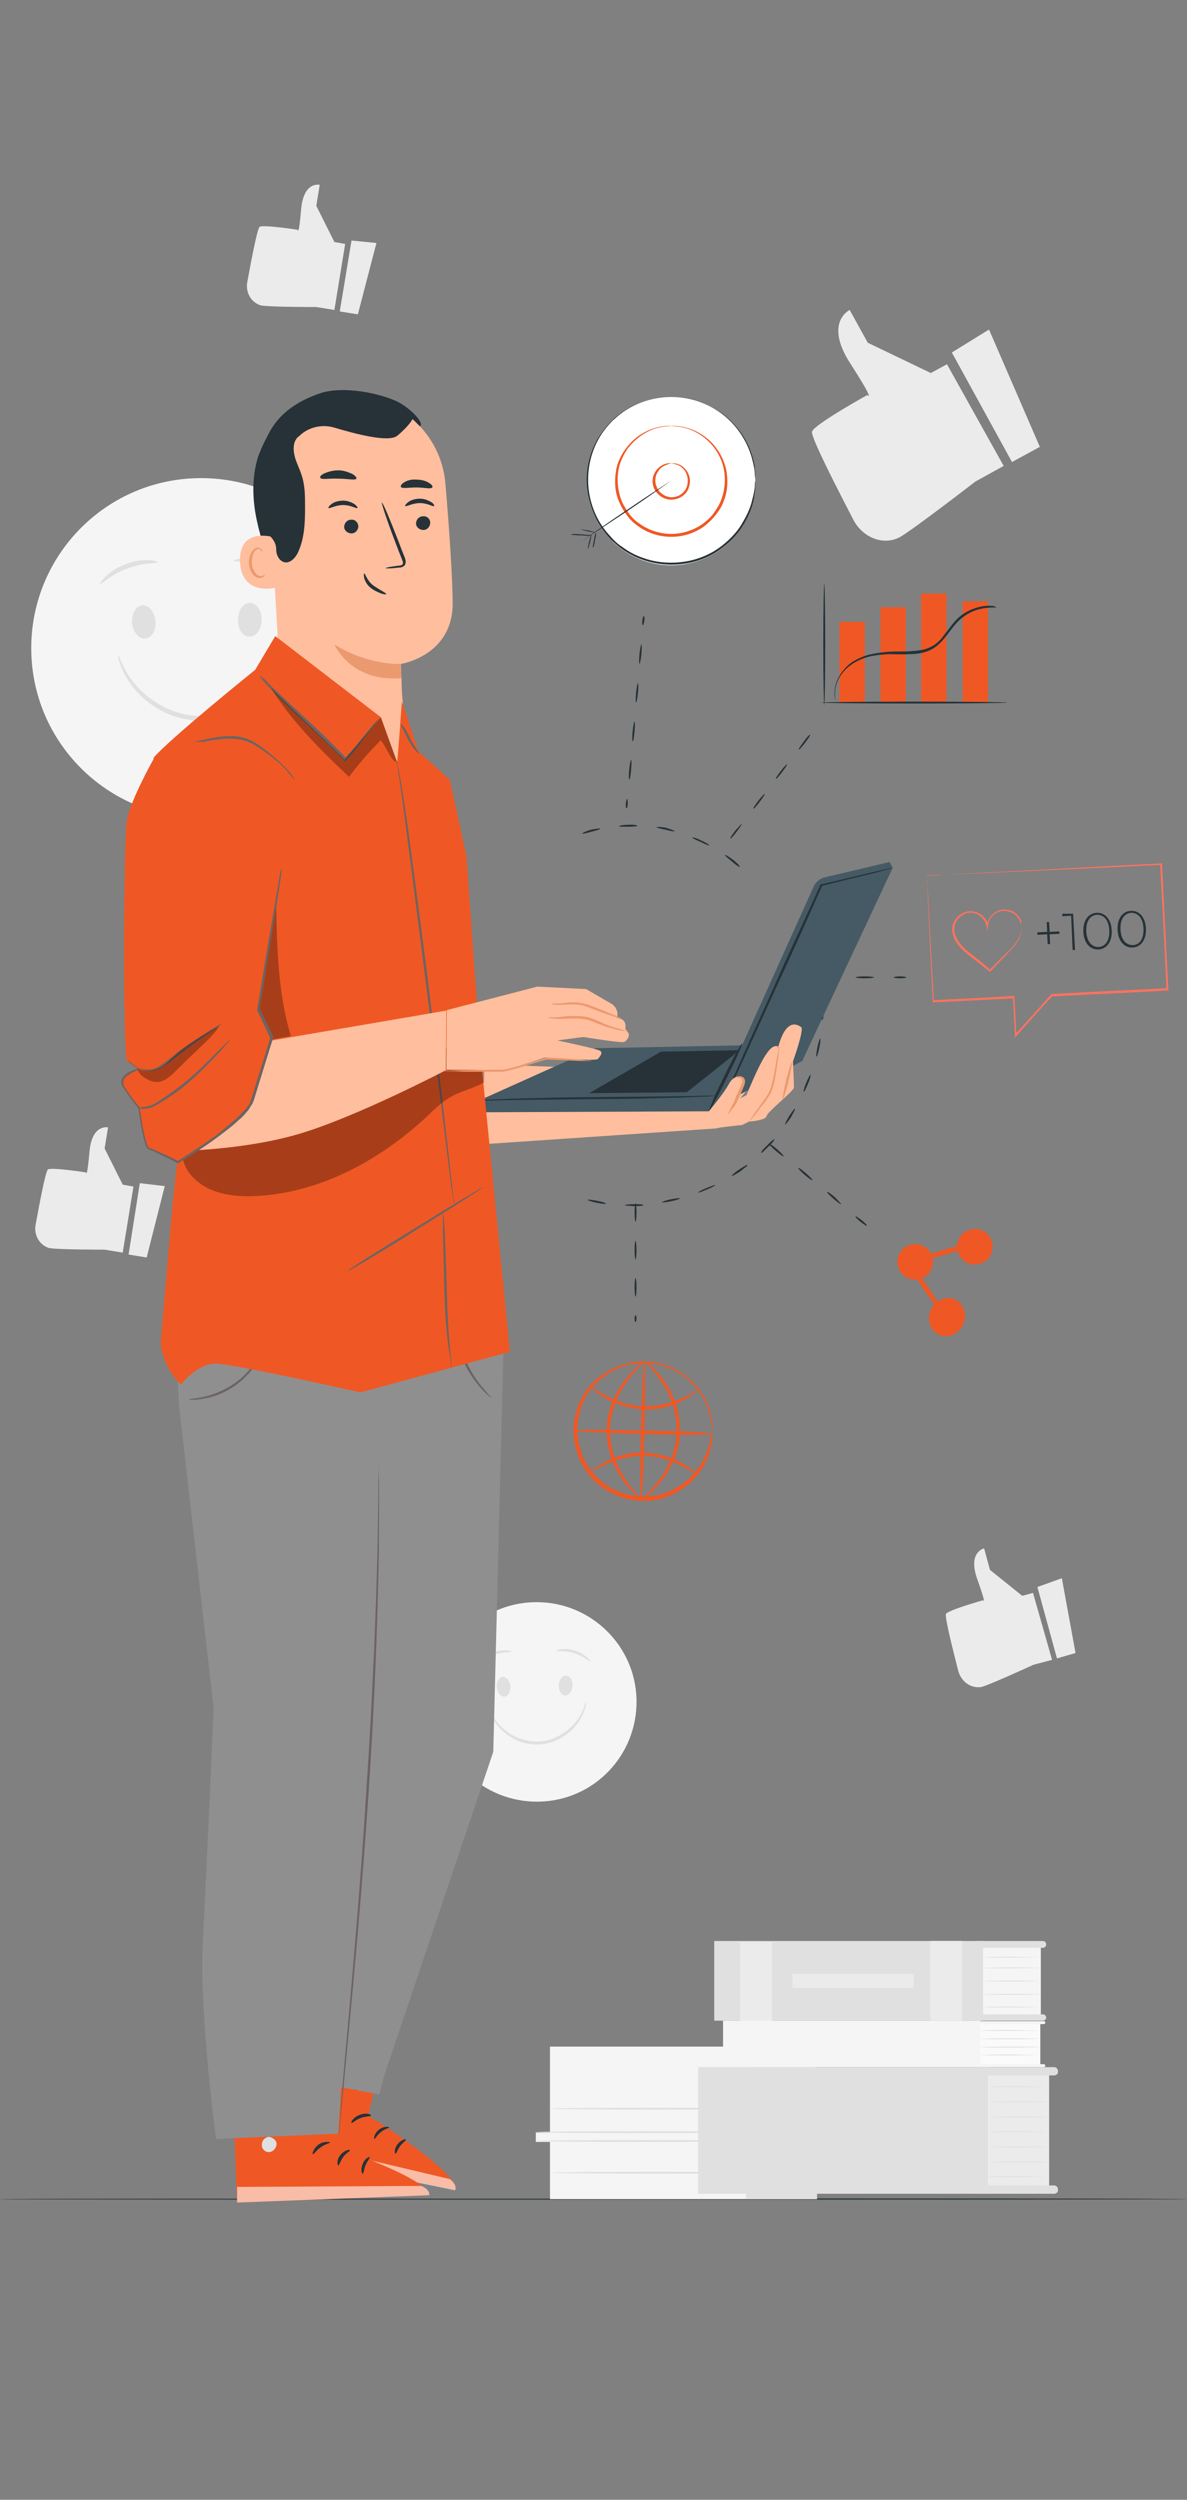 <?xml version="1.0" encoding="utf-8"?>
<!-- Generator: Adobe Illustrator 27.3.1, SVG Export Plug-In . SVG Version: 6.00 Build 0)  -->
<svg version="1.1" xmlns="http://www.w3.org/2000/svg" xmlns:xlink="http://www.w3.org/1999/xlink" x="0px" y="0px"
	 viewBox="0 0 242.8 511.3" style="enable-background:new 0 0 242.8 511.3;" xml:space="preserve">
<rect x="0" y="0" width="242.8" height="511.3" fill="#808080" stroke="none"/>
<style type="text/css">
	.st0{fill:#FAFAFA;}
	.st1{fill:#263238;}
	.st2{fill:#FFFFFF;}
	.st3{fill:none;}
	.st4{fill:#EF5824;}
	.st5{fill:#F5F5F5;}
	.st6{fill:#FF725E;}
	.st7{fill:#E0E0E0;}
	.st8{fill:#EBEBEB;}
	.st9{fill:#FFBE9D;}
	.st10{fill:#EB996E;}
	.st11{fill:#455A64;}
	.st12{opacity:0.6;}
	.st13{fill:#908F90;}
	.st14{fill:#6C6462;}
	.st15{opacity:0.3;}
</style>
<g id="katman_1">
	<g>
		<g>
			<g>
				<path class="st0" d="M0,449.8c80.9,0,161.9,0,242.8,0"/>
			</g>
		</g>
		<g>
			<g>
				<g>
					<path class="st1" d="M242.8,449.8c0,0.1-54.4,0.1-121.4,0.1c-67.1,0-121.4,0-121.4-0.1c0-0.1,54.3-0.1,121.4-0.1
						C188.4,449.6,242.8,449.7,242.8,449.8z"/>
				</g>
			</g>
		</g>
	</g>
</g>
<g id="Layer_3">
	<g>
		<g>
			<g>
				<g>
					<g>
						<g>
							
								<ellipse transform="matrix(0.993 -0.121 0.121 0.993 -10.931 17.413)" class="st2" cx="137.3" cy="98.3" rx="17.2" ry="17.2"/>
						</g>
					</g>
					<g>
						<g>
							<g>
								<path class="st1" d="M154.5,98.3c0,0,0-0.4-0.1-1.1c0-0.4,0-0.8-0.1-1.3c-0.1-0.5-0.2-1.1-0.4-1.8c-0.3-1.3-0.9-2.9-1.9-4.6
									c-1-1.7-2.4-3.4-4.3-4.9c-1.9-1.5-4.4-2.7-7.2-3.2c-2.8-0.5-6-0.4-9,0.7c-1.5,0.5-3,1.3-4.3,2.3c-0.7,0.5-1.3,1.1-1.9,1.6
									c-0.6,0.6-1.2,1.3-1.7,2c-2.1,2.8-3.3,6.4-3.3,10.1c0,3.7,1.2,7.3,3.3,10.1c0.5,0.7,1.1,1.3,1.7,2c0.6,0.6,1.2,1.2,1.9,1.6
									c1.3,1,2.8,1.8,4.3,2.3c3,1.1,6.2,1.2,9,0.7c2.8-0.5,5.3-1.7,7.2-3.2c1.9-1.5,3.4-3.2,4.3-4.9c1-1.7,1.6-3.2,1.9-4.6
									c0.2-0.7,0.3-1.3,0.4-1.8c0.1-0.5,0.1-1,0.1-1.3C154.4,98.7,154.5,98.3,154.5,98.3s0,0.4,0,1.1c0,0.4,0,0.8-0.1,1.3
									c-0.1,0.5-0.1,1.1-0.3,1.8c-0.3,1.3-0.9,2.9-1.9,4.6c-1,1.7-2.4,3.4-4.4,4.9c-1.9,1.5-4.4,2.7-7.2,3.2
									c-2.8,0.5-6,0.4-9.1-0.7c-1.5-0.5-3-1.3-4.4-2.3c-0.7-0.5-1.3-1.1-2-1.7c-0.6-0.6-1.2-1.3-1.7-2c-2.1-2.8-3.3-6.5-3.4-10.2
									c0-3.7,1.2-7.4,3.4-10.2c0.5-0.7,1.1-1.4,1.7-2c0.6-0.6,1.3-1.2,2-1.7c1.4-1,2.8-1.8,4.4-2.3c3-1.1,6.2-1.2,9.1-0.7
									c2.8,0.5,5.3,1.8,7.2,3.2c1.9,1.5,3.4,3.2,4.4,4.9c1,1.7,1.6,3.3,1.9,4.6c0.2,0.7,0.3,1.3,0.3,1.8c0.1,0.5,0.1,1,0.1,1.3
									C154.5,97.9,154.5,98.3,154.5,98.3z"/>
							</g>
						</g>
					</g>
				</g>
			</g>
			<g>
				<g>
					<g>
						<g>
							<path class="st3" d="M137.3,87.1c-6.2,0-11.2,5-11.2,11.2c0,6.2,5,11.2,11.2,11.2c6.2,0,11.2-5,11.2-11.2
								C148.5,92.1,143.5,87.1,137.3,87.1z"/>
						</g>
					</g>
					<g>
						<g>
							<g>
								<path class="st4" d="M137.3,87.1c0,0,1-0.1,2.8,0.3c1.7,0.4,4.3,1.5,6.3,4.1c1,1.3,1.8,2.9,2.2,4.8c0.3,1.9,0.3,4-0.5,6
									c-0.3,1-0.9,2-1.6,2.9c-0.7,0.9-1.5,1.7-2.4,2.4c-1.9,1.4-4.3,2.2-6.8,2.2c-2.5,0-4.9-0.8-6.8-2.2c-1-0.7-1.8-1.5-2.4-2.4
									c-0.7-0.9-1.2-1.9-1.6-2.9c-0.8-2-0.8-4.1-0.5-6c0.3-1.9,1.2-3.5,2.2-4.8c2-2.6,4.6-3.7,6.3-4.1
									C136.3,87,137.3,87.1,137.3,87.1c0,0.1-1,0-2.7,0.4c-1.7,0.4-4.1,1.6-6.1,4.1c-0.9,1.3-1.7,2.8-2,4.6
									c-0.3,1.8-0.2,3.8,0.5,5.8c0.3,1,0.9,1.9,1.5,2.8c0.6,0.9,1.4,1.7,2.3,2.3c1.8,1.3,4.1,2.1,6.5,2.1c2.4,0,4.7-0.8,6.5-2.1
									c0.9-0.7,1.7-1.4,2.3-2.3c0.6-0.9,1.2-1.8,1.5-2.8c0.7-1.9,0.8-4,0.5-5.8c-0.3-1.8-1.1-3.4-2-4.6c-1.9-2.5-4.4-3.7-6.1-4.1
									C138.3,87.1,137.3,87.2,137.3,87.1z"/>
							</g>
						</g>
					</g>
				</g>
			</g>
			<g>
				<g>
					<g>
						<g>
							<path class="st3" d="M137.3,94.8c-2,0-3.6,1.6-3.6,3.6c0,2,1.6,3.6,3.6,3.6c2,0,3.6-1.6,3.6-3.6
								C140.9,96.4,139.3,94.8,137.3,94.8z"/>
						</g>
					</g>
					<g>
						<g>
							<g>
								<path class="st4" d="M137.3,94.8c0,0,0.3-0.1,0.9,0c0.6,0.1,1.4,0.4,2.1,1.3c0.7,0.8,1.1,2.2,0.6,3.6
									c-0.4,1.4-1.9,2.5-3.6,2.5c-1.7,0-3.1-1.2-3.6-2.5c-0.5-1.4-0.1-2.7,0.6-3.6c0.7-0.8,1.5-1.2,2.1-1.3
									C137,94.7,137.3,94.7,137.3,94.8c0,0-0.3,0-0.8,0.2c-0.5,0.2-1.3,0.5-1.8,1.3c-0.6,0.8-0.9,2-0.4,3.2
									c0.4,1.2,1.7,2.2,3.1,2.2c1.5,0,2.7-1,3.1-2.2c0.4-1.2,0.1-2.4-0.4-3.2c-0.6-0.8-1.3-1.2-1.8-1.3
									C137.6,94.8,137.3,94.8,137.3,94.8z"/>
							</g>
						</g>
					</g>
				</g>
			</g>
			<g>
				<g>
					<g>
						<path class="st5" d="M119,110.7c5.9-4.1,12.4-8.2,18.3-12.4"/>
					</g>
				</g>
				<g>
					<g>
						<g>
							<path class="st1" d="M137.3,98.3c0,0-4,2.9-9.1,6.3c-5.1,3.4-9.2,6.1-9.2,6.1c0,0,4-2.9,9.1-6.3
								C133.1,101,137.3,98.3,137.3,98.3z"/>
						</g>
					</g>
				</g>
			</g>
			<g>
				<g>
					<g>
						<path class="st1" d="M121,109.5c0,0.1-1,0.1-2.1,0c-1.2,0-2.1-0.1-2.1-0.2c0-0.1,1-0.1,2.1,0C120.1,109.4,121,109.4,121,109.5
							z"/>
					</g>
				</g>
			</g>
			<g>
				<g>
					<g>
						<path class="st1" d="M120.3,112.3c-0.1,0,0-0.7,0.2-1.5c0.2-0.8,0.4-1.4,0.4-1.4c0.1,0,0,0.7-0.2,1.5
							C120.5,111.7,120.3,112.3,120.3,112.3z"/>
					</g>
				</g>
			</g>
			<g>
				<g>
					<g>
						<path class="st1" d="M121.3,112c-0.1,0,0-0.7,0.2-1.5c0.1-0.8,0.3-1.5,0.4-1.5c0.1,0,0,0.7-0.2,1.5
							C121.6,111.3,121.4,112,121.3,112z"/>
					</g>
				</g>
			</g>
			<g>
				<g>
					<g>
						<path class="st1" d="M118.9,108.3c0-0.1,0.7,0.1,1.5,0.2c0.8,0.2,1.4,0.4,1.4,0.4c0,0.1-0.7-0.1-1.5-0.2
							C119.5,108.5,118.9,108.3,118.9,108.3z"/>
					</g>
				</g>
			</g>
		</g>
	</g>
	<g>
		<g>
			<g>
				<g>
					<g>
						<path class="st6" d="M208.8,188.8c0,0,0,0.1,0.1,0.2c0,0.1,0.1,0.4,0.1,0.7c0,0.6-0.1,1.4-0.6,2.4c-0.5,1-1.4,2-2.4,3
							c-1,1.1-2.2,2.3-3.4,3.6l-0.1,0.1l-0.1-0.1c-1.1-0.9-2.4-1.9-3.7-2.9c-1.3-1-2.7-2.1-3.5-3.8c-0.5-1.1-0.6-2.3-0.1-3.4
							c0.5-1,1.4-1.8,2.5-2.1c1-0.3,2.2,0,3,0.5c0.8,0.6,1.4,1.4,1.6,2.3l-0.3,0c0.2-1.6,1.3-2.7,2.5-3.1c1.2-0.4,2.3-0.1,3.1,0.4
							c0.7,0.5,1.1,1.1,1.3,1.5c0.1,0.2,0.2,0.4,0.2,0.5C208.8,188.8,208.8,188.8,208.8,188.8c0,0-0.1-0.2-0.3-0.6
							c-0.2-0.4-0.6-1-1.3-1.4c-0.7-0.4-1.8-0.7-2.9-0.3c-1.1,0.4-2.1,1.5-2.2,2.9l-0.1,1.1l-0.2-1.1c-0.2-0.8-0.7-1.6-1.4-2.1
							c-0.7-0.5-1.7-0.8-2.7-0.5c-0.9,0.3-1.8,1-2.2,1.9c-0.4,0.9-0.4,2.1,0.1,3c0.7,1.6,2.1,2.7,3.4,3.7c1.3,1,2.5,2,3.6,3l-0.2,0
							c1.3-1.3,2.4-2.5,3.5-3.5c1.1-1,1.9-2,2.4-2.9c0.5-0.9,0.7-1.8,0.7-2.3C208.9,189.1,208.8,188.8,208.8,188.8z"/>
					</g>
				</g>
			</g>
		</g>
		<g>
			<g>
				<g>
					<g>
						<g>
							<path class="st6" d="M189.6,179.1c0,0,0,0.2,0,0.5c0,0.3,0,0.8,0.1,1.3c0.1,1.2,0.2,2.9,0.3,5.1c0.2,4.4,0.6,10.8,1,18.7
								l-0.2-0.1c4.9-0.3,10.5-0.5,16.5-0.9l0.2,0l0,0.2c0.1,2.5,0.3,5.1,0.4,7.8l-0.3-0.1c2.4-2.6,4.9-5.4,7.4-8.2l0.1-0.1l0.1,0
								c5.7-0.3,11.8-0.6,18.1-0.9c1.9-0.1,3.7-0.2,5.5-0.3l-0.2,0.2c-0.4-9.1-0.9-17.7-1.3-25.6l0.2,0.2c-14.1,0.7-26,1.2-34.5,1.6
								c-4.2,0.2-7.6,0.3-9.9,0.4c-1.1,0-2,0.1-2.6,0.1c-0.3,0-0.5,0-0.7,0C189.7,179.1,189.6,179.1,189.6,179.1c0,0,0.1,0,0.2,0
								c0.2,0,0.4,0,0.7,0c0.6,0,1.5-0.1,2.6-0.2c2.3-0.1,5.6-0.3,9.8-0.5c8.5-0.4,20.5-1.1,34.6-1.8l0.2,0l0,0.2
								c0.4,7.9,0.8,16.6,1.3,25.6l0,0.2l-0.2,0c-1.8,0.1-3.7,0.2-5.5,0.3c-6.2,0.3-12.3,0.6-18.1,0.9l0.1-0.1
								c-2.6,2.8-5.1,5.6-7.4,8.2l-0.3,0.3l0-0.4c-0.1-2.7-0.3-5.4-0.4-7.8l0.2,0.2c-6,0.3-11.5,0.6-16.5,0.8l-0.1,0l0-0.1
								c-0.4-7.9-0.7-14.3-0.9-18.8c-0.1-2.2-0.2-3.9-0.2-5.1c0-0.6,0-1-0.1-1.3C189.6,179.2,189.6,179.1,189.6,179.1z"/>
						</g>
					</g>
				</g>
			</g>
		</g>
		<g>
			<g>
				<path class="st1" d="M216.7,191l-2,0.1l0.1,2l-0.5,0l-0.1-2l-2,0.1l0-0.5l2-0.1l-0.1-2l0.5,0l0.1,2l2-0.1L216.7,191z"/>
			</g>
			<g>
				<path class="st1" d="M219.5,186.9l0.4,7.4l-0.5,0l-0.3-7l-1.8,0.1l0-0.5L219.5,186.9z"/>
			</g>
			<g>
				<path class="st1" d="M221.6,190.6c-0.1-2.3,1-3.8,2.7-3.9c1.7-0.1,3,1.3,3.1,3.6c0.1,2.3-1,3.8-2.7,3.9
					C223,194.3,221.7,192.9,221.6,190.6z M226.9,190.3c-0.1-2.1-1.1-3.2-2.5-3.2c-1.4,0.1-2.3,1.3-2.2,3.4c0.1,2.1,1.1,3.2,2.5,3.2
					C226.1,193.6,227,192.4,226.9,190.3z"/>
			</g>
			<g>
				<path class="st1" d="M228.6,190.2c-0.1-2.3,1-3.8,2.7-3.9c1.7-0.1,3,1.3,3.1,3.6c0.1,2.3-1,3.8-2.7,3.9
					C230,193.9,228.7,192.5,228.6,190.2z M233.9,189.9c-0.1-2.1-1.1-3.2-2.5-3.2c-1.4,0.1-2.3,1.3-2.2,3.4c0.1,2.1,1.1,3.2,2.5,3.2
					C233.1,193.3,234,192,233.9,189.9z"/>
			</g>
		</g>
	</g>
	<g>
		<g>
			<g>
				<g>
					<rect x="196.9" y="123" class="st4" width="5.2" height="20.6"/>
				</g>
			</g>
			<g>
				<g>
					<rect x="188.4" y="121.4" class="st4" width="5.2" height="22.2"/>
				</g>
			</g>
			<g>
				<g>
					<rect x="180.1" y="124.2" class="st4" width="5.2" height="19.5"/>
				</g>
			</g>
			<g>
				<g>
					<rect x="171.7" y="127.2" class="st4" width="5.2" height="16.4"/>
				</g>
			</g>
			<g>
				<g>
					<g>
						<path class="st1" d="M206,143.7c0,0.1-8.5,0.2-19,0.2c-10.5,0-19-0.1-19-0.2c0-0.1,8.5-0.2,19-0.2
							C197.5,143.5,206,143.6,206,143.7z"/>
					</g>
				</g>
			</g>
			<g>
				<g>
					<g>
						<path class="st1" d="M203.9,124.3c0,0-0.6-0.1-1.7,0c-1.1,0.1-2.6,0.3-4.3,1.3c-0.8,0.5-1.6,1.1-2.4,2
							c-0.7,0.8-1.4,1.8-2.2,2.8c-0.8,1-1.8,2-3.1,2.6c-1.3,0.6-2.8,0.8-4.2,0.8c-1.5,0.1-2.9,0-4.3,0c-1.4,0.1-2.7,0.2-3.9,0.5
							c-2.4,0.6-4.4,1.9-5.5,3.4c-1.2,1.5-1.5,3.1-1.5,4.1c0,1.1,0.2,1.6,0.2,1.6c0,0-0.3-0.6-0.3-1.6c0-1.1,0.3-2.7,1.5-4.3
							c0.6-0.8,1.3-1.6,2.3-2.2c1-0.6,2.1-1.1,3.3-1.4c1.2-0.3,2.6-0.5,4-0.6c1.4-0.1,2.8,0,4.3-0.1c1.4-0.1,2.9-0.2,4.1-0.8
							c1.2-0.5,2.2-1.5,2.9-2.5c0.8-1,1.5-2,2.2-2.8c0.8-0.9,1.6-1.5,2.5-2c1.7-0.9,3.3-1.2,4.4-1.2c0.5,0,1,0,1.2,0.1
							C203.7,124.2,203.9,124.3,203.9,124.3z"/>
					</g>
				</g>
			</g>
		</g>
		<g>
			<g>
				<g>
					<path class="st1" d="M168.6,119.4c0.1,0,0.2,5.5,0.2,12.4c0,6.8-0.1,12.4-0.2,12.4c-0.1,0-0.2-5.5-0.2-12.4
						C168.4,124.9,168.5,119.4,168.6,119.4z"/>
				</g>
			</g>
		</g>
	</g>
	<g>
		<g>
			<g>
				<g>
					<path class="st1" d="M122.8,169.5c0,0.1-0.8,0.4-1.8,0.6c-1,0.3-1.8,0.5-1.9,0.4c0-0.1,0.7-0.5,1.8-0.8
						C121.9,169.5,122.8,169.4,122.8,169.5z"/>
				</g>
			</g>
		</g>
		<g>
			<g>
				<g>
					<path class="st1" d="M130.4,168.9c0,0.1-0.9,0.2-1.9,0.2c-1,0-1.9,0-1.9-0.1c0-0.1,0.8-0.3,1.9-0.3
						C129.6,168.6,130.4,168.8,130.4,168.9z"/>
				</g>
			</g>
		</g>
		<g>
			<g>
				<g>
					<path class="st1" d="M138,170c0,0.1-0.9,0-1.9-0.3c-1-0.2-1.9-0.4-1.8-0.5c0-0.1,0.9-0.1,1.9,0.1
						C137.2,169.6,138,169.9,138,170z"/>
				</g>
			</g>
		</g>
		<g>
			<g>
				<g>
					<path class="st1" d="M145.1,172.9c-0.1,0.1-0.8-0.2-1.8-0.7c-1-0.4-1.7-0.8-1.7-0.9c0-0.1,0.9,0.1,1.8,0.6
						C144.4,172.3,145.1,172.8,145.1,172.9z"/>
				</g>
			</g>
		</g>
		<g>
			<g>
				<g>
					<path class="st1" d="M151.3,177.3c-0.1,0.1-0.8-0.4-1.6-1.1c-0.8-0.7-1.5-1.2-1.4-1.3c0.1-0.1,0.8,0.3,1.7,1
						C150.8,176.5,151.4,177.2,151.3,177.3z"/>
				</g>
			</g>
		</g>
	</g>
	<g>
		<g>
			<g>
				<path class="st4" d="M190.6,259.4c-0.7,1.9-2.9,2.8-4.7,2.1c-1.9-0.7-2.8-2.9-2.1-4.7c0.7-1.9,2.9-2.8,4.7-2.1
					C190.4,255.4,191.3,257.5,190.6,259.4z"/>
			</g>
		</g>
		<g>
			<g>
				<path class="st4" d="M202.8,256.3c-0.7,1.9-2.9,2.8-4.7,2.1c-1.9-0.7-2.8-2.9-2.1-4.7c0.7-1.9,2.9-2.8,4.7-2.1
					C202.6,252.3,203.5,254.4,202.8,256.3z"/>
			</g>
		</g>
		<g>
			<g>
				<path class="st4" d="M197.1,270.7c-0.8,2-3,3.1-4.8,2.4c-1.9-0.7-2.8-3-2-5c0.8-2,3-3.1,4.8-2.4
					C197,266.4,197.9,268.7,197.1,270.7z"/>
			</g>
		</g>
		<g>
			<g>
				<g>
					<path class="st4" d="M192.9,268.6c-0.2,0.2-2-2-3.9-4.8c-1.9-2.8-3.3-5.3-3.1-5.4c0.2-0.2,2,2,3.9,4.8
						C191.7,266,193.1,268.4,192.9,268.6z"/>
				</g>
			</g>
		</g>
		<g>
			<g>
				<g>
					<path class="st4" d="M198.7,254.5c0.1,0.3-2.3,1.2-5.3,2.1c-3,0.9-5.5,1.4-5.6,1.1c-0.1-0.3,2.3-1.2,5.3-2.1
						C196.2,254.7,198.7,254.2,198.7,254.5z"/>
				</g>
			</g>
		</g>
	</g>
	<g>
		<g>
			<g>
				<g>
					<g>
						<g>
							<path class="st4" d="M145.7,292.9c0,0-0.1-0.3-0.1-0.9c0-0.3,0-0.6-0.1-1.1c-0.1-0.4-0.1-0.9-0.3-1.4
								c-0.2-1.1-0.7-2.3-1.5-3.7c-0.8-1.3-1.9-2.7-3.4-4c-1.5-1.2-3.5-2.2-5.7-2.7c-2.2-0.4-4.8-0.4-7.2,0.4
								c-1.2,0.4-2.4,1-3.5,1.8c-0.6,0.4-1.1,0.8-1.6,1.3c-0.5,0.5-1,1-1.4,1.5c-1.7,2.2-2.7,5-2.8,8c0,2.9,0.8,5.8,2.4,8.1
								c0.4,0.6,0.8,1.1,1.3,1.6c0.5,0.5,1,1,1.5,1.4c1,0.8,2.2,1.5,3.4,1.9c2.4,1,4.9,1.1,7.1,0.8c2.3-0.3,4.2-1.3,5.8-2.4
								c1.6-1.1,2.8-2.5,3.6-3.8c0.8-1.3,1.4-2.6,1.7-3.6c0.2-0.5,0.3-1,0.3-1.4c0.1-0.4,0.1-0.8,0.2-1.1
								C145.7,293.2,145.7,292.9,145.7,292.9c0,0,0,0.3,0,0.9c0,0.3,0,0.7-0.1,1.1c-0.1,0.4-0.1,0.9-0.3,1.5
								c-0.2,1.1-0.8,2.4-1.6,3.8c-0.8,1.4-2,2.8-3.7,4c-1.6,1.2-3.7,2.2-6,2.6c-2.3,0.4-5,0.2-7.5-0.8c-1.3-0.5-2.5-1.2-3.6-2
								c-0.6-0.4-1.1-0.9-1.6-1.4c-0.5-0.5-1-1.1-1.4-1.7c-1.7-2.4-2.6-5.4-2.6-8.6c0.1-3.1,1.2-6.1,3-8.4c0.4-0.6,1-1.1,1.5-1.6
								c0.5-0.5,1.1-1,1.7-1.3c1.2-0.8,2.4-1.4,3.7-1.8c2.6-0.9,5.2-0.9,7.5-0.4c2.3,0.5,4.3,1.6,5.9,2.9c1.6,1.3,2.7,2.8,3.5,4.2
								c0.8,1.4,1.2,2.7,1.4,3.8c0.1,0.5,0.2,1,0.2,1.5c0.1,0.4,0.1,0.8,0,1.1C145.8,292.6,145.8,292.9,145.7,292.9z"/>
						</g>
					</g>
				</g>
			</g>
		</g>
		<g>
			<g>
				<g>
					<g>
						<g>
							<path class="st4" d="M143,284.2c0,0-0.2,0.3-0.7,0.6c-0.3,0.2-0.6,0.4-0.9,0.6c-0.2,0.1-0.4,0.3-0.6,0.4
								c-0.2,0.1-0.4,0.2-0.7,0.4c-1.9,1.1-4.8,2.2-8.2,2.1c-0.4,0-0.8,0-1.2-0.1c-0.4-0.1-0.8-0.1-1.2-0.2c-0.2,0-0.4-0.1-0.6-0.1
								c-0.2,0-0.4-0.1-0.6-0.1c-0.4-0.1-0.7-0.2-1.1-0.3c-1.4-0.5-2.6-1-3.5-1.6c-1.9-1.1-2.8-2.2-2.7-2.2c0.1-0.1,1.1,0.8,3,1.8
								c0.9,0.5,2.1,1,3.4,1.4c0.3,0.1,0.7,0.2,1,0.3c0.2,0,0.4,0.1,0.5,0.1c0.2,0,0.4,0.1,0.6,0.1c0.4,0.1,0.8,0.1,1.1,0.2
								c0.4,0,0.8,0,1.2,0c3.2,0.1,6.1-0.9,8-1.8c0.2-0.1,0.5-0.2,0.7-0.3c0.2-0.1,0.4-0.2,0.6-0.3c0.4-0.2,0.7-0.4,1-0.5
								C142.6,284.3,142.9,284.2,143,284.2z"/>
						</g>
					</g>
				</g>
			</g>
		</g>
		<g>
			<g>
				<g>
					<g>
						<g>
							<path class="st4" d="M120.6,301.2c0,0,0.2-0.3,0.7-0.6c0.3-0.2,0.6-0.4,0.9-0.6c0.2-0.1,0.4-0.3,0.6-0.4
								c0.2-0.1,0.4-0.2,0.7-0.4c1.9-1.1,4.8-2.2,8.2-2.1c0.4,0,0.8,0,1.2,0.1c0.4,0.1,0.8,0.1,1.2,0.2c0.2,0,0.4,0.1,0.6,0.1
								c0.2,0,0.4,0.1,0.6,0.1c0.4,0.1,0.7,0.2,1.1,0.3c1.4,0.5,2.6,1,3.5,1.6c1.9,1.1,2.8,2.2,2.7,2.2c-0.1,0.1-1.1-0.8-3-1.8
								c-0.9-0.5-2.1-1-3.4-1.4c-0.3-0.1-0.7-0.2-1-0.3c-0.2,0-0.4-0.1-0.5-0.1c-0.2,0-0.4-0.1-0.6-0.1c-0.4-0.1-0.8-0.1-1.1-0.2
								c-0.4,0-0.8,0-1.2,0c-3.2-0.1-6.1,0.9-8,1.8c-0.2,0.1-0.5,0.2-0.7,0.3c-0.2,0.1-0.4,0.2-0.6,0.3c-0.4,0.2-0.7,0.4-1,0.5
								C120.9,301.1,120.6,301.2,120.6,301.2z"/>
						</g>
					</g>
				</g>
			</g>
		</g>
		<g>
			<g>
				<g>
					<g>
						<g>
							<path class="st4" d="M145.7,293.3c0,0.2-6.3,0.2-14,0c-7.7-0.2-14-0.5-14-0.7c0-0.2,6.3-0.2,14,0
								C139.5,292.7,145.7,293,145.7,293.3z"/>
						</g>
					</g>
				</g>
			</g>
		</g>
		<g>
			<g>
				<g>
					<g>
						<g>
							<path class="st4" d="M131.1,306.6c-0.2,0-0.2-6.3,0-14c0.2-7.7,0.5-14,0.7-14c0.2,0,0.2,6.3,0,14
								C131.7,300.3,131.3,306.6,131.1,306.6z"/>
						</g>
					</g>
				</g>
			</g>
		</g>
		<g>
			<g>
				<g>
					<g>
						<g>
							<path class="st4" d="M131.1,306.5c-0.1,0.1-1.6-1-3.4-3.3c-0.9-1.2-1.8-2.7-2.5-4.5c-0.7-1.8-1.1-4-1.1-6.3
								c0-2.3,0.6-4.4,1.4-6.2c0.8-1.8,1.8-3.3,2.7-4.4c1.9-2.3,3.4-3.3,3.5-3.2c0.1,0.1-1.3,1.2-3.1,3.5c-0.9,1.2-1.8,2.6-2.5,4.3
								c-0.7,1.7-1.3,3.8-1.3,5.9c0,2.2,0.3,4.2,1,6c0.6,1.8,1.5,3.3,2.3,4.5C129.8,305.3,131.2,306.5,131.1,306.5z"/>
						</g>
					</g>
				</g>
			</g>
		</g>
		<g>
			<g>
				<g>
					<g>
						<g>
							<path class="st4" d="M132.1,278.6c0.1-0.1,1.6,1,3.4,3.3c0.9,1.2,1.8,2.7,2.5,4.5c0.7,1.8,1.1,4,1.1,6.3
								c0,2.3-0.6,4.4-1.4,6.2c-0.8,1.8-1.8,3.3-2.7,4.4c-1.9,2.3-3.4,3.3-3.5,3.2c-0.1-0.1,1.3-1.2,3.1-3.5
								c0.9-1.2,1.8-2.6,2.5-4.3c0.7-1.7,1.3-3.8,1.3-5.9c0-2.2-0.3-4.2-1-6c-0.6-1.8-1.5-3.3-2.3-4.5
								C133.4,279.9,132,278.7,132.1,278.6z"/>
						</g>
					</g>
				</g>
			</g>
		</g>
	</g>
	<g>
		<g>
			<g>
				<g>
					<path class="st1" d="M131.5,127.9c-0.1,0-0.2-0.4-0.1-1c0-0.5,0.2-0.9,0.3-0.9c0.1,0,0.2,0.4,0.1,1
						C131.7,127.5,131.6,127.9,131.5,127.9z"/>
				</g>
			</g>
		</g>
		<g>
			<g>
				<g>
					<path class="st1" d="M130.8,135.8c-0.1,0-0.1-0.9,0-2c0.1-1.1,0.3-2,0.4-2c0.1,0,0.1,0.9,0,2
						C131.1,134.9,130.9,135.8,130.8,135.8z"/>
				</g>
			</g>
		</g>
		<g>
			<g>
				<g>
					<path class="st1" d="M130.1,143.7c-0.1,0-0.1-0.9,0-2c0.1-1.1,0.3-2,0.4-2c0.1,0,0.1,0.9,0,2
						C130.4,142.8,130.2,143.7,130.1,143.7z"/>
				</g>
			</g>
		</g>
		<g>
			<g>
				<g>
					<path class="st1" d="M129.4,151.6c-0.1,0-0.1-0.9,0-2c0.1-1.1,0.3-2,0.4-2c0.1,0,0.1,0.9,0,2
						C129.7,150.7,129.6,151.6,129.4,151.6z"/>
				</g>
			</g>
		</g>
		<g>
			<g>
				<g>
					<path class="st1" d="M128.7,159.4c-0.1,0-0.1-0.9,0-2c0.1-1.1,0.3-2,0.4-2c0.1,0,0.1,0.9,0,2
						C129,158.6,128.9,159.4,128.7,159.4z"/>
				</g>
			</g>
		</g>
		<g>
			<g>
				<g>
					<path class="st1" d="M128.1,165.3c-0.1,0-0.1-0.5-0.1-1c0.1-0.5,0.2-0.9,0.3-0.9c0.1,0,0.1,0.4,0.1,1
						C128.4,164.9,128.3,165.3,128.1,165.3z"/>
				</g>
			</g>
		</g>
	</g>
	<g>
		<g>
			<g>
				<g>
					<path class="st1" d="M151.7,168.5c0.1,0.1-0.4,0.8-1,1.6c-0.6,0.8-1.2,1.5-1.3,1.4c-0.1-0.1,0.4-0.8,1-1.6
						C151.1,169.1,151.7,168.5,151.7,168.5z"/>
				</g>
			</g>
		</g>
		<g>
			<g>
				<g>
					<path class="st1" d="M156.4,162.4c0.1,0.1-0.4,0.8-1,1.6c-0.6,0.8-1.2,1.5-1.3,1.4c-0.1-0.1,0.4-0.8,1-1.6
						C155.7,163,156.3,162.4,156.4,162.4z"/>
				</g>
			</g>
		</g>
		<g>
			<g>
				<g>
					<path class="st1" d="M161,156.3c0.1,0.1-0.4,0.8-1,1.6c-0.6,0.8-1.2,1.5-1.3,1.4c-0.1-0.1,0.4-0.8,1-1.6
						C160.3,156.9,160.9,156.3,161,156.3z"/>
				</g>
			</g>
		</g>
		<g>
			<g>
				<g>
					<path class="st1" d="M165.7,150.3c0.1,0.1-0.4,0.8-1,1.6c-0.6,0.8-1.2,1.5-1.3,1.4c-0.1-0.1,0.4-0.8,1-1.6
						C165,150.8,165.6,150.2,165.7,150.3z"/>
				</g>
			</g>
		</g>
	</g>
	<g>
		<g>
			<g>
				<g>
					<path class="st1" d="M166,193.6c-0.1,0-0.5-0.7-1-1.7c-0.5-0.9-0.8-1.7-0.7-1.8c0.1-0.1,0.6,0.6,1.1,1.6
						C165.9,192.7,166.1,193.5,166,193.6z"/>
				</g>
			</g>
		</g>
		<g>
			<g>
				<g>
					<path class="st1" d="M168,200.9c-0.1,0-0.3-0.8-0.5-1.8c-0.2-1-0.3-1.9-0.2-1.9c0.1,0,0.4,0.8,0.6,1.8
						C168.1,200.1,168.1,200.9,168,200.9z"/>
				</g>
			</g>
		</g>
		<g>
			<g>
				<g>
					<path class="st1" d="M168.2,208.6c-0.1,0-0.2-0.9-0.2-1.9c0-1.1,0.1-1.9,0.2-1.9c0.1,0,0.2,0.9,0.2,1.9
						C168.5,207.7,168.4,208.6,168.2,208.6z"/>
				</g>
			</g>
		</g>
		<g>
			<g>
				<g>
					<path class="st1" d="M167,216.1c-0.1,0,0-0.9,0.2-1.9c0.2-1,0.5-1.8,0.6-1.8s0,0.9-0.2,1.9C167.4,215.3,167.1,216.2,167,216.1z
						"/>
				</g>
			</g>
		</g>
		<g>
			<g>
				<g>
					<path class="st1" d="M164.4,223.3c-0.1,0,0.1-0.9,0.5-1.8c0.4-1,0.8-1.7,0.9-1.7c0.1,0-0.1,0.9-0.5,1.8
						C164.9,222.6,164.5,223.4,164.4,223.3z"/>
				</g>
			</g>
		</g>
		<g>
			<g>
				<g>
					<path class="st1" d="M160.6,230c-0.1-0.1,0.3-0.8,0.8-1.7c0.6-0.9,1.1-1.6,1.2-1.5c0.1,0.1-0.3,0.8-0.8,1.7
						C161.2,229.4,160.7,230,160.6,230z"/>
				</g>
			</g>
		</g>
		<g>
			<g>
				<g>
					<path class="st1" d="M155.7,235.8c-0.1-0.1,0.4-0.8,1.2-1.5c0.7-0.8,1.4-1.3,1.5-1.3c0.1,0.1-0.4,0.8-1.2,1.5
						C156.4,235.3,155.8,235.9,155.7,235.8z"/>
				</g>
			</g>
		</g>
		<g>
			<g>
				<g>
					<path class="st1" d="M149.7,240.5c-0.1-0.1,0.6-0.7,1.5-1.3c0.9-0.6,1.6-1,1.7-0.9c0.1,0.1-0.6,0.6-1.5,1.3
						C150.5,240.2,149.7,240.6,149.7,240.5z"/>
				</g>
			</g>
		</g>
		<g>
			<g>
				<g>
					<path class="st1" d="M142.8,243.9c0-0.1,0.7-0.5,1.7-0.9c1-0.4,1.8-0.7,1.8-0.6c0,0.1-0.7,0.5-1.7,0.9
						C143.7,243.7,142.8,244,142.8,243.9z"/>
				</g>
			</g>
		</g>
		<g>
			<g>
				<g>
					<path class="st1" d="M135.4,245.9c0-0.1,0.8-0.4,1.8-0.6c1-0.2,1.9-0.3,1.9-0.2c0,0.1-0.8,0.4-1.8,0.6
						C136.3,245.9,135.4,246,135.4,245.9z"/>
				</g>
			</g>
		</g>
		<g>
			<g>
				<g>
					<path class="st1" d="M127.8,246.5c0-0.1,0.9-0.2,1.9-0.2c1,0,1.9,0,1.9,0.2c0,0.1-0.8,0.2-1.9,0.2
						C128.6,246.6,127.8,246.6,127.8,246.5z"/>
				</g>
			</g>
		</g>
		<g>
			<g>
				<g>
					<path class="st1" d="M120.2,245.4c0-0.1,0.9,0,1.9,0.2c1,0.2,1.9,0.4,1.8,0.6c0,0.1-0.9,0-1.9-0.2
						C121,245.8,120.2,245.5,120.2,245.4z"/>
				</g>
			</g>
		</g>
	</g>
	<g>
		<g>
			<g>
				<g>
					<path class="st1" d="M171.2,199.9c0,0.1-0.9,0.2-1.9,0.2c-1.1,0-1.9-0.1-1.9-0.2c0-0.1,0.9-0.2,1.9-0.2
						C170.3,199.7,171.2,199.8,171.2,199.9z"/>
				</g>
			</g>
		</g>
		<g>
			<g>
				<g>
					<path class="st1" d="M178.8,199.9c0,0.1-0.9,0.2-1.9,0.2c-1.1,0-1.9-0.1-1.9-0.2c0-0.1,0.9-0.2,1.9-0.2
						C178,199.7,178.8,199.8,178.8,199.9z"/>
				</g>
			</g>
		</g>
		<g>
			<g>
				<g>
					<path class="st1" d="M185.4,199.9c0,0.1-0.6,0.2-1.3,0.2c-0.7,0-1.3-0.1-1.3-0.2c0-0.1,0.6-0.2,1.3-0.2
						C184.8,199.7,185.4,199.8,185.4,199.9z"/>
				</g>
			</g>
		</g>
	</g>
	<g>
		<g>
			<g>
				<g>
					<path class="st1" d="M160.3,236.5c-0.1,0.1-0.8-0.4-1.6-1.1c-0.8-0.7-1.4-1.3-1.3-1.4c0.1-0.1,0.8,0.4,1.6,1.1
						C159.8,235.8,160.4,236.5,160.3,236.5z"/>
				</g>
			</g>
		</g>
		<g>
			<g>
				<g>
					<path class="st1" d="M166.2,241.4c-0.1,0.1-0.8-0.4-1.6-1.1c-0.8-0.7-1.4-1.3-1.3-1.4c0.1-0.1,0.8,0.4,1.6,1.1
						C165.7,240.7,166.3,241.4,166.2,241.4z"/>
				</g>
			</g>
		</g>
		<g>
			<g>
				<g>
					<path class="st1" d="M172.1,246.3c-0.1,0.1-0.8-0.4-1.6-1.1c-0.8-0.7-1.4-1.3-1.3-1.4c0.1-0.1,0.8,0.4,1.6,1.1
						C171.5,245.6,172.1,246.3,172.1,246.3z"/>
				</g>
			</g>
		</g>
		<g>
			<g>
				<g>
					<path class="st1" d="M177.3,250.7c-0.1,0.1-0.6-0.3-1.3-0.8c-0.6-0.5-1.1-1-1-1.1c0.1-0.1,0.6,0.3,1.3,0.8
						C176.9,250.1,177.4,250.6,177.3,250.7z"/>
				</g>
			</g>
		</g>
	</g>
	<g>
		<g>
			<g>
				<g>
					<path class="st1" d="M130,249.9c-0.1,0-0.2-0.9-0.2-1.9c0-1.1,0.1-1.9,0.2-1.9c0.1,0,0.2,0.9,0.2,1.9
						C130.2,249.1,130.1,249.9,130,249.9z"/>
				</g>
			</g>
		</g>
		<g>
			<g>
				<g>
					<path class="st1" d="M130,257.6c-0.1,0-0.2-0.9-0.2-1.9c0-1.1,0.1-1.9,0.2-1.9c0.1,0,0.2,0.9,0.2,1.9
						C130.2,256.7,130.1,257.6,130,257.6z"/>
				</g>
			</g>
		</g>
		<g>
			<g>
				<g>
					<path class="st1" d="M130,265.2c-0.1,0-0.2-0.9-0.2-1.9c0-1.1,0.1-1.9,0.2-1.9c0.1,0,0.2,0.9,0.2,1.9
						C130.2,264.4,130.1,265.2,130,265.2z"/>
				</g>
			</g>
		</g>
		<g>
			<g>
				<g>
					<path class="st1" d="M130,270.4c-0.1,0-0.2-0.3-0.2-0.7c0-0.4,0.1-0.7,0.2-0.7c0.1,0,0.2,0.3,0.2,0.7
						C130.2,270.1,130.1,270.4,130,270.4z"/>
				</g>
			</g>
		</g>
	</g>
</g>
<g id="Layer_4">
	<g>
		<g>
			<g>
				<g>
					<g>
						<g>
							<g>
								<path class="st5" d="M112.5,418.7c0,0.3,0,17.5,0,17.5h-2.9v1.9h2.9v11.7h54.6v-10.7h-4v-2.3h4v-3.5h1.8v-1.6h-2.1v-13.1
									H112.5z"/>
							</g>
						</g>
					</g>
				</g>
			</g>
			<g>
				<g>
					<g>
						<g>
							<g>
								<polygon class="st7" points="152.6,418.8 152.6,449.7 167.1,449.7 167.1,439 163.1,439 163.1,436.9 167.1,436.9 
									167.1,433.5 169,433.5 168.9,431.7 166.8,431.6 166.8,418.7 								"/>
							</g>
						</g>
					</g>
				</g>
			</g>
			<g>
				<g>
					<g>
						<g>
							<g>
								<g>
									<path class="st7" d="M153.7,437.9c0,0.1-9.9,0.2-22.1,0.2c-12.2,0-22.1-0.1-22.1-0.2c0-0.1,9.9-0.2,22.1-0.2
										C143.8,437.7,153.7,437.8,153.7,437.9z"/>
								</g>
							</g>
						</g>
					</g>
				</g>
			</g>
			<g>
				<g>
					<g>
						<g>
							<g>
								<g>
									<path class="st7" d="M153.7,436.1c0,0.1-9.9,0.2-22.1,0.2c-12.2,0-22.1-0.1-22.1-0.2c0-0.1,9.9-0.2,22.1-0.2
										C143.8,435.9,153.7,436,153.7,436.1z"/>
								</g>
							</g>
						</g>
					</g>
				</g>
			</g>
			<g>
				<g>
					<g>
						<g>
							<g>
								<g>
									<path class="st7" d="M156.5,431.3c0,0.1-9.9,0.2-22.1,0.2c-12.2,0-22.1-0.1-22.1-0.2c0-0.1,9.9-0.2,22.1-0.2
										C146.6,431.1,156.5,431.2,156.5,431.3z"/>
								</g>
							</g>
						</g>
					</g>
				</g>
			</g>
			<g>
				<g>
					<g>
						<g>
							<g>
								<g>
									<path class="st7" d="M156.8,444.4c0,0.1-9.9,0.2-22.1,0.2c-12.2,0-22.1-0.1-22.1-0.2c0-0.1,9.9-0.2,22.1-0.2
										C146.9,444.2,156.8,444.3,156.8,444.4z"/>
								</g>
							</g>
						</g>
					</g>
				</g>
			</g>
		</g>
	</g>
	<g>
		<g>
			<g>
				<g>
					<g>
						<g>
							<g>
								<g>
									<g>
										<rect x="200.7" y="398" class="st5" width="12.2" height="14.5"/>
									</g>
								</g>
							</g>
						</g>
					</g>
					<g>
						<g>
							<g>
								<g>
									<g>
										<rect x="146.1" y="397" class="st7" width="55" height="16.3"/>
									</g>
								</g>
							</g>
						</g>
					</g>
					<g>
						<g>
							<g>
								<g>
									<g>
										<path class="st7" d="M213.3,398.4h-13.6V397h13.6c0.4,0,0.7,0.3,0.7,0.7l0,0C214,398.1,213.7,398.4,213.3,398.4z"/>
									</g>
								</g>
							</g>
						</g>
					</g>
					<g>
						<g>
							<g>
								<g>
									<g>
										<path class="st7" d="M213.3,413.3h-13.6V412h13.6c0.4,0,0.7,0.3,0.7,0.7l0,0C214,413,213.7,413.3,213.3,413.3z"/>
									</g>
								</g>
							</g>
						</g>
					</g>
					<g>
						<g>
							<g>
								<g>
									<g>
										<rect x="190.3" y="397" class="st8" width="6.5" height="16.3"/>
									</g>
								</g>
							</g>
						</g>
					</g>
					<g>
						<g>
							<g>
								<g>
									<g>
										<rect x="151.4" y="397.2" class="st8" width="6.5" height="16.3"/>
									</g>
								</g>
							</g>
						</g>
					</g>
					<g>
						<g>
							<g>
								<g>
									<g>
										<g>
											<path class="st7" d="M212.9,400.3c0,0-2.6,0.1-5.9,0.1c-3.3,0-5.9,0-5.9-0.1c0,0,2.6-0.1,5.9-0.1
												C210.3,400.3,212.9,400.3,212.9,400.3z"/>
										</g>
									</g>
								</g>
							</g>
						</g>
					</g>
					<g>
						<g>
							<g>
								<g>
									<g>
										<g>
											<path class="st7" d="M212.9,402.5c0,0-2.6,0.1-5.9,0.1c-3.3,0-5.9,0-5.9-0.1c0,0,2.6-0.1,5.9-0.1
												C210.3,402.4,212.9,402.5,212.9,402.5z"/>
										</g>
									</g>
								</g>
							</g>
						</g>
					</g>
					<g>
						<g>
							<g>
								<g>
									<g>
										<g>
											<path class="st7" d="M212.9,405.2c0,0-2.6,0.1-5.9,0.1c-3.3,0-5.9,0-5.9-0.1c0,0,2.6-0.1,5.9-0.1
												C210.3,405.1,212.9,405.2,212.9,405.2z"/>
										</g>
									</g>
								</g>
							</g>
						</g>
					</g>
					<g>
						<g>
							<g>
								<g>
									<g>
										<g>
											<path class="st7" d="M212.9,407.9c0,0-2.6,0.1-5.9,0.1c-3.3,0-5.9,0-5.9-0.1c0,0,2.6-0.1,5.9-0.1
												C210.3,407.8,212.9,407.8,212.9,407.9z"/>
										</g>
									</g>
								</g>
							</g>
						</g>
					</g>
					<g>
						<g>
							<g>
								<g>
									<g>
										<g>
											<path class="st7" d="M212.9,410.5c0,0-2.6,0.1-5.9,0.1c-3.3,0-5.9,0-5.9-0.1c0,0,2.6-0.1,5.9-0.1
												C210.3,410.5,212.9,410.5,212.9,410.5z"/>
										</g>
									</g>
								</g>
							</g>
						</g>
					</g>
				</g>
				<g>
					<g>
						<g>
							<g>
								<g>
									<rect x="162.1" y="403.7" class="st8" width="24.8" height="2.9"/>
								</g>
							</g>
						</g>
					</g>
				</g>
			</g>
			<g>
				<g>
					<g>
						<g>
							<g>
								<g>
									<rect x="200.4" y="413.7" class="st0" width="12.4" height="8.8"/>
								</g>
							</g>
						</g>
					</g>
				</g>
				<g>
					<g>
						<g>
							<g>
								<g>
									<rect x="147.9" y="413.3" class="st5" width="52.6" height="9.5"/>
								</g>
							</g>
						</g>
					</g>
				</g>
				<g>
					<g>
						<g>
							<g>
								<g>
									<path class="st5" d="M200.2,414h13.3c0.2,0,0.3-0.1,0.3-0.3l0,0c0-0.2-0.1-0.3-0.3-0.3h-13.3V414z"/>
								</g>
							</g>
						</g>
					</g>
				</g>
				<g>
					<g>
						<g>
							<g>
								<g>
									<path class="st5" d="M200.2,422.8h13.3c0.2,0,0.3-0.1,0.3-0.3l0,0c0-0.2-0.1-0.3-0.3-0.3h-13.3V422.8z"/>
								</g>
							</g>
						</g>
					</g>
				</g>
				<g>
					<g>
						<g>
							<g>
								<g>
									<g>
										<path class="st7" d="M212.8,415.3c0,0-2.7,0.1-6.1,0.1c-3.4,0-6.1,0-6.1-0.1c0,0,2.7-0.1,6.1-0.1
											C210,415.3,212.8,415.3,212.8,415.3z"/>
									</g>
								</g>
							</g>
						</g>
					</g>
				</g>
				<g>
					<g>
						<g>
							<g>
								<g>
									<g>
										<path class="st7" d="M212.8,417c0,0-2.7,0.1-6.1,0.1c-3.4,0-6.1,0-6.1-0.1c0,0,2.7-0.1,6.1-0.1
											C210,416.9,212.8,417,212.8,417z"/>
									</g>
								</g>
							</g>
						</g>
					</g>
				</g>
				<g>
					<g>
						<g>
							<g>
								<g>
									<g>
										<path class="st7" d="M212.8,418.7c0,0-2.7,0.1-6.1,0.1c-3.4,0-6.1,0-6.1-0.1c0,0,2.7-0.1,6.1-0.1
											C210,418.6,212.8,418.6,212.8,418.7z"/>
									</g>
								</g>
							</g>
						</g>
					</g>
				</g>
				<g>
					<g>
						<g>
							<g>
								<g>
									<g>
										<path class="st7" d="M212.8,420.3c0,0-2.7,0.1-6.1,0.1c-3.4,0-6.1,0-6.1-0.1c0,0,2.7-0.1,6.1-0.1
											C210,420.3,212.8,420.3,212.8,420.3z"/>
									</g>
								</g>
							</g>
						</g>
					</g>
				</g>
			</g>
			<g>
				<g>
					<g>
						<g>
							<g>
								<g>
									<rect x="202" y="423.6" class="st8" width="12.6" height="23.9"/>
								</g>
							</g>
						</g>
					</g>
				</g>
				<g>
					<g>
						<g>
							<g>
								<g>
									<rect x="142.8" y="422.8" class="st7" width="59.2" height="25.9"/>
								</g>
							</g>
						</g>
					</g>
				</g>
				<g>
					<g>
						<g>
							<g>
								<g>
									<path class="st7" d="M215.6,448.7h-15.2V447h15.2c0.5,0,0.8,0.4,0.8,0.8l0,0C216.5,448.3,216.1,448.7,215.6,448.7z"/>
								</g>
							</g>
						</g>
					</g>
				</g>
				<g>
					<g>
						<g>
							<g>
								<g>
									<path class="st7" d="M215.6,424.5h-15.2v-1.7h15.2c0.5,0,0.8,0.4,0.8,0.8l0,0C216.5,424.1,216.1,424.5,215.6,424.5z"/>
								</g>
							</g>
						</g>
					</g>
				</g>
				<g>
					<g>
						<g>
							<g>
								<g>
									<g>
										<path class="st7" d="M214.7,426.8c0,0-2.8,0.1-6.3,0.1c-3.5,0-6.3,0-6.3-0.1c0,0,2.8-0.1,6.3-0.1
											C211.8,426.8,214.7,426.8,214.7,426.8z"/>
									</g>
								</g>
							</g>
						</g>
					</g>
				</g>
				<g>
					<g>
						<g>
							<g>
								<g>
									<g>
										<path class="st7" d="M214.7,429.9c0,0-2.8,0.1-6.3,0.1c-3.5,0-6.3,0-6.3-0.1c0,0,2.8-0.1,6.3-0.1
											C211.8,429.8,214.7,429.9,214.7,429.9z"/>
									</g>
								</g>
							</g>
						</g>
					</g>
				</g>
				<g>
					<g>
						<g>
							<g>
								<g>
									<g>
										<path class="st7" d="M214.7,433c0,0-2.8,0.1-6.3,0.1c-3.5,0-6.3,0-6.3-0.1c0,0,2.8-0.1,6.3-0.1
											C211.8,432.9,214.7,432.9,214.7,433z"/>
									</g>
								</g>
							</g>
						</g>
					</g>
				</g>
				<g>
					<g>
						<g>
							<g>
								<g>
									<g>
										<path class="st7" d="M214.7,436c0,0-2.8,0.1-6.3,0.1c-3.5,0-6.3,0-6.3-0.1c0,0,2.8-0.1,6.3-0.1
											C211.8,436,214.7,436,214.7,436z"/>
									</g>
								</g>
							</g>
						</g>
					</g>
				</g>
				<g>
					<g>
						<g>
							<g>
								<g>
									<g>
										<path class="st7" d="M214.7,439.1c0,0-2.8,0.1-6.3,0.1c-3.5,0-6.3,0-6.3-0.1c0,0,2.8-0.1,6.3-0.1
											C211.8,439,214.7,439.1,214.7,439.1z"/>
									</g>
								</g>
							</g>
						</g>
					</g>
				</g>
				<g>
					<g>
						<g>
							<g>
								<g>
									<g>
										<path class="st7" d="M214.7,442.2c0,0-2.8,0.1-6.3,0.1c-3.5,0-6.3,0-6.3-0.1c0,0,2.8-0.1,6.3-0.1
											C211.8,442.1,214.7,442.1,214.7,442.2z"/>
									</g>
								</g>
							</g>
						</g>
					</g>
				</g>
				<g>
					<g>
						<g>
							<g>
								<g>
									<g>
										<path class="st7" d="M214.7,445.2c0,0-2.8,0.1-6.3,0.1c-3.5,0-6.3,0-6.3-0.1s2.8-0.1,6.3-0.1
											C211.8,445.2,214.7,445.2,214.7,445.2z"/>
									</g>
								</g>
							</g>
						</g>
					</g>
				</g>
			</g>
		</g>
	</g>
	<g>
		<g>
			<g>
				<path class="st5" d="M75.9,131.8c0.4,19.2-14.8,35.1-34,35.5c-19.2,0.4-35.1-14.8-35.5-34c-0.4-19.2,14.8-35.1,34-35.5
					C59.6,97.4,75.5,112.6,75.9,131.8z"/>
			</g>
		</g>
		<g>
			<g>
				<g>
					<path class="st7" d="M29.1,123.8c1.3-0.1,2.5,1.3,2.7,3.2c0.2,1.9-0.8,3.5-2.1,3.6c-1.3,0.1-2.5-1.3-2.7-3.2
						C26.9,125.5,27.8,123.9,29.1,123.8z"/>
				</g>
			</g>
			<g>
				<g>
					<g>
						<path class="st7" d="M32.2,115c0,0.3-2.9,0-6.2,1.3c-3.3,1.2-5.3,3.3-5.5,3.1c-0.2-0.1,1.6-2.7,5.2-4
							C29.2,114,32.3,114.7,32.2,115z"/>
					</g>
				</g>
			</g>
		</g>
		<g>
			<g>
				<g>
					<path class="st7" d="M51.2,123.3c-1.3-0.1-2.5,1.4-2.5,3.4c-0.1,1.9,0.9,3.5,2.3,3.5c1.3,0.1,2.5-1.4,2.5-3.4
						C53.6,125,52.6,123.4,51.2,123.3z"/>
				</g>
			</g>
			<g>
				<g>
					<g>
						<path class="st7" d="M47.8,114.7c-0.1-0.2,3-1.1,6.5,0c3.6,1.1,5.6,3.6,5.3,3.8c-0.2,0.2-2.3-1.8-5.6-2.8
							C50.8,114.6,47.9,115,47.8,114.7z"/>
					</g>
				</g>
			</g>
		</g>
		<g>
			<g>
				<g>
					<path class="st7" d="M58.3,132.2c0.1,0,0,0.7-0.2,1.9c-0.3,1.2-0.9,2.9-2,4.7c-1.1,1.9-2.9,3.8-5.3,5.5
						c-2.4,1.6-5.5,2.9-8.8,3.1c-3.4,0.1-6.6-0.7-9.1-2.1c-2.6-1.4-4.5-3.2-5.8-4.9c-1.3-1.7-2.1-3.3-2.5-4.5
						c-0.4-1.1-0.5-1.8-0.4-1.8c0.2-0.1,0.7,2.6,3.5,5.9c1.3,1.6,3.3,3.3,5.7,4.5c2.4,1.3,5.5,2.1,8.6,1.9c3.2-0.2,6.1-1.3,8.4-2.8
						c2.3-1.5,4.1-3.4,5.2-5.1C57.8,134.9,58.1,132.1,58.3,132.2z"/>
				</g>
			</g>
		</g>
	</g>
	<g>
		<g>
			<g>
				<path class="st5" d="M130.2,347.7c0.2,11.3-8.7,20.6-20,20.8c-11.3,0.2-20.6-8.7-20.8-20c-0.2-11.3,8.7-20.6,20-20.8
					C120.7,327.5,130,336.5,130.2,347.7z"/>
			</g>
		</g>
		<g>
			<g>
				<g>
					<path class="st7" d="M102.8,343c0.8-0.1,1.5,0.8,1.6,1.9c0.1,1.1-0.5,2.1-1.2,2.1c-0.8,0.1-1.5-0.8-1.6-1.9
						C101.5,344,102.1,343.1,102.8,343z"/>
				</g>
			</g>
			<g>
				<g>
					<g>
						<path class="st7" d="M104.6,337.8c0,0.2-1.7,0-3.6,0.7c-1.9,0.7-3.1,1.9-3.2,1.8c-0.1-0.1,1-1.6,3-2.3
							C102.9,337.2,104.7,337.7,104.6,337.8z"/>
					</g>
				</g>
			</g>
		</g>
		<g>
			<g>
				<g>
					<path class="st7" d="M115.8,342.7c-0.8,0-1.4,0.8-1.5,2c0,1.1,0.5,2.1,1.3,2.1c0.8,0,1.4-0.8,1.5-2
						C117.2,343.7,116.6,342.8,115.8,342.7z"/>
				</g>
			</g>
			<g>
				<g>
					<g>
						<path class="st7" d="M113.8,337.6c-0.1-0.1,1.7-0.7,3.8,0c2.1,0.7,3.3,2.1,3.1,2.2c-0.1,0.1-1.4-1.1-3.3-1.7
							C115.5,337.6,113.8,337.8,113.8,337.6z"/>
					</g>
				</g>
			</g>
		</g>
		<g>
			<g>
				<g>
					<path class="st7" d="M119.9,347.9c0,0,0,0.4-0.1,1.1c-0.2,0.7-0.5,1.7-1.2,2.8c-0.7,1.1-1.7,2.3-3.1,3.2
						c-1.4,1-3.2,1.7-5.2,1.8c-2,0.1-3.9-0.4-5.3-1.2c-1.5-0.8-2.6-1.9-3.4-2.9c-0.8-1-1.2-2-1.5-2.6c-0.2-0.7-0.3-1.1-0.3-1.1
						c0.1-0.1,0.4,1.5,2,3.4c0.8,0.9,1.9,1.9,3.4,2.7c1.4,0.7,3.2,1.2,5.1,1.1c1.9-0.1,3.6-0.8,4.9-1.7c1.4-0.9,2.4-2,3.1-3
						C119.6,349.5,119.8,347.9,119.9,347.9z"/>
				</g>
			</g>
		</g>
	</g>
	<g>
		<g>
			<g>
				<g>
					<g>
						<g>
							<g>
								<g>
									<path class="st8" d="M70.6,49.9l-2.2-0.4l-3.7-7.4l0.7-4.3c0,0-3.3-0.8-3.8,5c-0.5,5.7-0.7,4.2-0.7,4.2s-7.1-1.1-7.8-0.6
										c-0.5,0.4-1.8,7.4-2.5,11.2c-0.4,1.9,0.5,3.9,2.3,4.7c0.2,0.1,0.5,0.2,0.7,0.2c1.8,0.3,11.1,0.3,11.1,0.3l3.7,0.6
										L70.6,49.9z"/>
								</g>
							</g>
						</g>
					</g>
				</g>
			</g>
			<g>
				<g>
					<g>
						<g>
							<g>
								<g>
									<polygon class="st8" points="77,49.7 73.2,64.3 69.5,63.7 71.9,49.2 									"/>
								</g>
							</g>
						</g>
					</g>
				</g>
			</g>
		</g>
	</g>
	<g>
		<g>
			<g>
				<g>
					<g>
						<g>
							<g>
								<g>
									<path class="st8" d="M211.3,325.8l-2.2,0.6l-6.6-5.3l-1.2-4.4c0,0-3.4,0.7-1.4,6.3c2,5.6,1.2,4.3,1.2,4.3s-7.1,2-7.6,2.8
										c-0.3,0.6,1.5,7.7,2.5,11.6c0.5,2,2.2,3.4,4.1,3.4c0.3,0,0.5,0,0.8-0.1c1.8-0.5,10.5-4.5,10.5-4.5l3.8-1L211.3,325.8z"/>
								</g>
							</g>
						</g>
					</g>
				</g>
			</g>
			<g>
				<g>
					<g>
						<g>
							<g>
								<g>
									<polygon class="st8" points="217.2,322.8 220,338.1 216.2,339.2 212.2,324.6 									"/>
								</g>
							</g>
						</g>
					</g>
				</g>
			</g>
		</g>
	</g>
	<g>
		<g>
			<g>
				<g>
					<g>
						<g>
							<g>
								<g>
									<path class="st8" d="M193.7,74.5l-3.3,1.8l-12.9-6.2l-3.7-6.7c0,0-5.3,2.5,0.1,10.9c5.4,8.4,3.5,6.5,3.5,6.5
										s-11,6.1-11.3,7.5c-0.3,1.1,5.4,12.1,8.5,18.1c1.6,3,4.9,4.8,8.1,4c0.4-0.1,0.9-0.3,1.3-0.5c2.7-1.5,15.5-11.4,15.5-11.4
										l5.8-3.2L193.7,74.5z"/>
								</g>
							</g>
						</g>
					</g>
				</g>
			</g>
			<g>
				<g>
					<g>
						<g>
							<g>
								<g>
									<polygon class="st8" points="202.3,67.4 212.7,91.4 207,94.5 194.7,72.1 									"/>
								</g>
							</g>
						</g>
					</g>
				</g>
			</g>
		</g>
	</g>
	<g>
		<g>
			<g>
				<g>
					<g>
						<g>
							<g>
								<g>
									<path class="st8" d="M27.3,242.7l-2.2-0.4l-3.7-7.4l0.7-4.3c0,0-3.3-0.8-3.8,5c-0.5,5.7-0.7,4.2-0.7,4.2s-7.1-1.1-7.8-0.6
										c-0.5,0.4-1.8,7.4-2.5,11.2c-0.4,1.9,0.5,3.9,2.3,4.7c0.2,0.1,0.5,0.2,0.7,0.2c1.8,0.3,11.1,0.3,11.1,0.3l3.7,0.6
										L27.3,242.7z"/>
								</g>
							</g>
						</g>
					</g>
				</g>
			</g>
			<g>
				<g>
					<g>
						<g>
							<g>
								<g>
									<polygon class="st8" points="33.7,242.6 30,257.2 26.3,256.6 28.6,242 									"/>
								</g>
							</g>
						</g>
					</g>
				</g>
			</g>
		</g>
	</g>
</g>
<g id="Layer_2">
	<g>
		<g>
			<g>
				<g>
					<g>
						<g>
							<g>
								<g>
									<g>
										<g>
											<path class="st1" d="M56.5,118.7c-1.6-4-3.1-8.1-4-12.4c-0.9-4.3-1-8.7,0.3-12.9c0.2-0.6,1.9-4.9,2.6-4.8
												c0.5,0-0.5,3.9-0.3,4.3c2.5,3.7,3.4,8.4,3.3,12.9C58.3,110.2,57.6,114.3,56.5,118.7"/>
										</g>
									</g>
								</g>
							</g>
						</g>
					</g>
					<g>
						<g>
							<g>
								<g>
									<g>
										<g>
											<g>
												<path class="st9" d="M80.1,167.6c-6.7,0.2-22.2-18.2-22.6-25l-2.3-40.5c-1-10.8,4.5-20.5,15.4-21.1l1,0
													c10.1,0,18.6,7.7,19.5,17.8c0.8,9.4,1.5,19.8,1.5,24.9C92.4,134.2,82,135.8,82,135.8c0,0,0.1,2.4,0.2,5.5
													c0.3,6.9,4.4,26-2.5,26.2L80.1,167.6z"/>
											</g>
										</g>
									</g>
								</g>
							</g>
						</g>
					</g>
					<g>
						<g>
							<g>
								<g>
									<g>
										<g>
											<g>
												<g>
													<path class="st10" d="M82,135.8c0,0-6.6,0.4-13.6-4c0,0,3.3,7.8,13.7,6.9L82,135.8z"/>
												</g>
											</g>
										</g>
									</g>
								</g>
							</g>
						</g>
					</g>
					<g>
						<g>
							<g>
								<g>
									<g>
										<g>
											<g>
												<g>
													<g>
														<g>
															<g>
																<g>
																	<g>
																		<g>
																			<path class="st1" d="M88,106.9c0,0.8-0.6,1.5-1.4,1.5c-0.8,0-1.5-0.6-1.5-1.3c0-0.8,0.6-1.5,1.4-1.5
																				C87.3,105.5,88,106.1,88,106.9z"/>
																		</g>
																	</g>
																</g>
															</g>
														</g>
													</g>
												</g>
											</g>
										</g>
									</g>
								</g>
							</g>
						</g>
					</g>
					<g>
						<g>
							<g>
								<g>
									<g>
										<g>
											<g>
												<g>
													<g>
														<g>
															<g>
																<g>
																	<g>
																		<g>
																			<g>
																				<path class="st1" d="M88.8,103.5c-0.2,0.2-1.3-0.6-2.9-0.6c-1.6,0-2.8,0.8-3,0.6c-0.1-0.1,0.1-0.4,0.6-0.8
																					c0.5-0.4,1.4-0.7,2.4-0.7c1,0,1.8,0.4,2.3,0.7C88.7,103,88.9,103.4,88.8,103.5z"/>
																			</g>
																		</g>
																	</g>
																</g>
															</g>
														</g>
													</g>
												</g>
											</g>
										</g>
									</g>
								</g>
							</g>
						</g>
					</g>
					<g>
						<g>
							<g>
								<g>
									<g>
										<g>
											<g>
												<g>
													<g>
														<g>
															<g>
																<g>
																	<g>
																		<g>
																			<path class="st1" d="M73.3,107.6c0,0.8-0.6,1.5-1.4,1.5c-0.8,0-1.5-0.6-1.5-1.3c0-0.8,0.6-1.5,1.4-1.5
																				C72.6,106.2,73.2,106.8,73.3,107.6z"/>
																		</g>
																	</g>
																</g>
															</g>
														</g>
													</g>
												</g>
											</g>
										</g>
									</g>
								</g>
							</g>
						</g>
					</g>
					<g>
						<g>
							<g>
								<g>
									<g>
										<g>
											<g>
												<g>
													<g>
														<g>
															<g>
																<g>
																	<g>
																		<g>
																			<g>
																				<path class="st1" d="M73.1,103.9c-0.2,0.2-1.3-0.6-2.9-0.6c-1.6,0-2.8,0.8-3,0.6c-0.1-0.1,0.1-0.4,0.6-0.8
																					c0.5-0.4,1.4-0.7,2.4-0.7c1,0,1.8,0.4,2.3,0.7C73,103.5,73.2,103.8,73.1,103.9z"/>
																			</g>
																		</g>
																	</g>
																</g>
															</g>
														</g>
													</g>
												</g>
											</g>
										</g>
									</g>
								</g>
							</g>
						</g>
					</g>
					<g>
						<g>
							<g>
								<g>
									<g>
										<g>
											<g>
												<g>
													<g>
														<g>
															<g>
																<g>
																	<g>
																		<g>
																			<path class="st1" d="M78.9,116.2c0-0.1,1-0.3,2.6-0.5c0.4,0,0.8-0.1,0.9-0.4c0.1-0.3-0.1-0.7-0.3-1.2
																				c-0.4-1-0.8-2-1.2-3.1c-1.7-4.4-2.9-8.1-2.8-8.2c0.2-0.1,1.7,3.5,3.4,7.9c0.4,1.1,0.8,2.1,1.2,3.1
																				c0.2,0.5,0.4,1,0.2,1.6c-0.1,0.3-0.4,0.5-0.7,0.6c-0.3,0.1-0.5,0.1-0.7,0.1C79.9,116.3,78.9,116.3,78.9,116.2z"
																				/>
																		</g>
																	</g>
																</g>
															</g>
														</g>
													</g>
												</g>
											</g>
										</g>
									</g>
								</g>
							</g>
						</g>
					</g>
					<g>
						<g>
							<g>
								<g>
									<g>
										<g>
											<g>
												<g>
													<g>
														<g>
															<path class="st1" d="M72.9,97.9c-0.2,0.4-1.8,0-3.7,0c-1.9-0.1-3.5,0.3-3.7-0.2c-0.1-0.2,0.2-0.6,0.9-0.9
																c0.7-0.3,1.7-0.6,2.8-0.6c1.1,0,2.1,0.4,2.8,0.7C72.7,97.3,73,97.7,72.9,97.9z"/>
														</g>
													</g>
												</g>
											</g>
										</g>
									</g>
								</g>
							</g>
						</g>
					</g>
					<g>
						<g>
							<g>
								<g>
									<g>
										<g>
											<g>
												<g>
													<g>
														<g>
															<path class="st1" d="M88.4,99.7c-0.3,0.4-1.6,0-3.2,0c-1.6,0-2.9,0.3-3.2-0.1c-0.1-0.2,0.1-0.6,0.6-0.9
																c0.6-0.4,1.5-0.7,2.6-0.6c1.1,0,2,0.3,2.6,0.7C88.4,99.2,88.6,99.5,88.4,99.7z"/>
														</g>
													</g>
												</g>
											</g>
										</g>
									</g>
								</g>
							</g>
						</g>
					</g>
					<g>
						<g>
							<g>
								<g>
									<g>
										<g>
											<path class="st9" d="M56,109.9c-0.2-0.1-7.2-2.1-6.9,5c0.3,7.1,7.4,5.4,7.4,5.2C56.5,119.9,56,109.9,56,109.9z"/>
										</g>
									</g>
								</g>
							</g>
						</g>
					</g>
					<g>
						<g>
							<g>
								<g>
									<g>
										<g>
											<g>
												<path class="st10" d="M54.2,117.5c0,0-0.1,0.1-0.3,0.2c-0.2,0.1-0.6,0.2-0.9,0.1c-0.8-0.3-1.4-1.4-1.5-2.7
													c0-0.6,0.1-1.3,0.3-1.8c0.2-0.5,0.5-0.9,0.9-1c0.4-0.1,0.7,0.1,0.7,0.3c0.1,0.2,0.1,0.3,0.1,0.4c0,0,0.1-0.1,0.1-0.4
													c0-0.1-0.1-0.3-0.3-0.4c-0.2-0.1-0.4-0.2-0.7-0.2c-0.5,0.1-1,0.6-1.3,1.2c-0.3,0.6-0.4,1.3-0.4,2c0.1,1.4,0.9,2.8,1.9,3
													c0.5,0.1,0.9-0.1,1.1-0.2C54.2,117.7,54.2,117.5,54.2,117.5z"/>
											</g>
										</g>
									</g>
								</g>
							</g>
						</g>
					</g>
					<g>
						<g>
							<g>
								<g>
									<g>
										<g>
											<path class="st1" d="M85.9,87.2c1.1-0.7-2.5-4.3-5.4-5.4c-4.4-1.8-11-2.7-14.9-1.4C60.9,82,57,84.5,54.8,89
												c-2.2,4.4-2.9,9.5-2.5,14.5c0.1,1.5,0.3,3.1,1.2,4.3c1.1,1.5,3,2.4,3,4.6c0,0.8,0.3,1.6,0.8,2.1c1.4,1.3,2.9,0,3.6-1.4
												c1.4-2.9,1.5-6.2,1.5-9.4c0-2.3,0-4.6-0.8-6.8c-0.4-1.2-1-2.3-1.3-3.5c-0.3-1.2-0.4-2.6,0.3-3.6c0.1-0.2,0.3-0.4,0.6-0.6
												c1.9-1.9,4.8-2.5,7.3-1.7c4.1,1.2,11,3.1,12.8,1.6c2.5-2.1,3.1-3.4,3.1-3.4L85.9,87.2z"/>
										</g>
									</g>
								</g>
							</g>
						</g>
					</g>
				</g>
			</g>
			<g>
				<g>
					<g>
						<g>
							<g>
								<g>
									<path class="st1" d="M74.5,117.3c-0.1,0-0.1,0.4,0,1c0.2,0.6,0.6,1.4,1.4,2c0.8,0.6,1.6,0.9,2.1,1.1c0.6,0.2,1,0.2,1,0.1
										c0-0.1-0.3-0.3-0.8-0.6c-0.5-0.3-1.2-0.7-1.9-1.2C75,118.7,74.7,117.2,74.5,117.3z"/>
								</g>
							</g>
						</g>
					</g>
				</g>
			</g>
		</g>
		<g>
			<g>
				<g>
					<g>
						<g>
							<g>
								<polygon class="st9" points="146.5,230.8 96.4,234.2 94.7,217.5 155.3,219.8 								"/>
							</g>
						</g>
					</g>
				</g>
			</g>
			<g>
				<g>
					<g>
						<g>
							<g>
								<g>
									<path class="st11" d="M182,176.3c0,0.1,0.6,1.2,0.6,1.2c-4,8.5-18.5,39.5-18.5,39.5L145,227.3l-46.7,0.2l-0.1-2.5
										l23.6-10.6l30-0.6l14.7-32.6c0.4-0.8,1.1-1.4,2-1.7L182,176.3z"/>
								</g>
							</g>
						</g>
					</g>
				</g>
				<g>
					<g>
						<g>
							<g>
								<g>
									<g>
										<path class="st1" d="M145,227.3c0.1,0,0.5-0.7,1.2-2c0.7-1.2,1.5-2.9,2.5-4.9c0.9-1.9,1.8-3.6,2.3-4.9
											c0.6-1.3,0.9-2.1,0.8-2.1c-0.1,0-0.5,0.7-1.2,1.9c-0.7,1.2-1.5,2.9-2.5,4.9c-0.9,1.9-1.8,3.6-2.3,4.9
											C145.3,226.5,144.9,227.3,145,227.3z"/>
									</g>
								</g>
							</g>
						</g>
					</g>
				</g>
				<g>
					<g>
						<g>
							<g>
								<g>
									<polygon class="st1" points="140.5,223.4 120.5,223.6 135.2,215.1 151.3,214.8 									"/>
								</g>
							</g>
						</g>
					</g>
				</g>
				<g>
					<g>
						<g>
							<g>
								<g>
									<g>
										<path class="st1" d="M98.2,225.1c0,0,0.2,0,0.5,0c0.4,0,0.8,0,1.4,0c1.3,0,3-0.1,5.1-0.1c4.3-0.1,10.3-0.1,17-0.2
											c6.6,0,12.6-0.2,17-0.3c2.2-0.1,3.9-0.2,5.1-0.2c0.6,0,1-0.1,1.4-0.1c0.3,0,0.5-0.1,0.5-0.1c0,0-0.2,0-0.5,0
											c-0.4,0-0.8,0-1.4,0c-1.3,0-3,0.1-5.1,0.1c-4.3,0.1-10.3,0.1-17,0.2c-6.6,0-12.6,0.2-17,0.3c-2.2,0.1-3.9,0.2-5.1,0.2
											c-0.6,0-1,0.1-1.4,0.1C98.3,225,98.2,225,98.2,225.1z"/>
									</g>
								</g>
							</g>
						</g>
					</g>
				</g>
				<g>
					<g>
						<g>
							<g>
								<g>
									<g>
										<path class="st1" d="M147.8,225.8c0,0,0.1-0.2,0.3-0.6c0.2-0.4,0.5-1,0.8-1.7c0.7-1.5,1.7-3.6,2.9-6.2
											c2.4-5.3,5.7-12.6,9.4-20.6c2.6-5.7,5-11.1,7-15.6l-0.1,0.1c4.3-1.1,8-2,10.6-2.6c1.2-0.3,2.2-0.6,2.9-0.8
											c0.7-0.2,1-0.3,1-0.3c0,0-0.4,0-1.1,0.2c-0.7,0.2-1.7,0.4-3,0.7c-2.6,0.6-6.2,1.5-10.6,2.5l-0.1,0l0,0.1
											c-2,4.5-4.5,9.8-7.1,15.5c-3.6,8.1-6.9,15.3-9.3,20.7c-1.1,2.6-2.1,4.8-2.8,6.3c-0.3,0.7-0.5,1.3-0.7,1.7
											C147.9,225.6,147.8,225.8,147.8,225.8z"/>
									</g>
								</g>
							</g>
						</g>
					</g>
				</g>
			</g>
			<g>
				<g>
					<g>
						<g>
							<g>
								<g>
									<g>
										<path class="st9" d="M159.2,214.1c0,0-0.9-0.8-2.4,1.4c-1.6,2.2-4.1,8.5-4.1,8.5l-3,1.5c0,0,2.5-3.3,2.5-4.5
											c-0.1-1.3-2.1-1.2-3.1,0.7c-1,1.9-4.1,5.6-4.1,5.6s1.2,3.7,1.5,3.5c0.3-0.2,5.3-0.7,5.3-0.7l1.4-0.7c0,0,3.4-0.2,3.6-1.1
											c0.1-0.9,5.6-5.1,5.6-5.9c0-0.8-0.2-5.3-0.2-5.3s2.3-6.4,1.7-7C163.1,209.5,160.8,208.2,159.2,214.1z"/>
									</g>
								</g>
							</g>
						</g>
					</g>
					<g>
						<g>
							<g>
								<g>
									<g>
										<g>
											<path class="st10" d="M158.8,214.1c0,0,0.1,0,0.2,0.1c0.1,0,0.3,0.2,0.3,0.5l0,0c-0.2,0.7-0.4,1.7-0.6,3
												c-0.2,1.3-0.5,2.8-0.9,4.4c-0.3,1.1-0.9,2.1-1.5,2.9c-0.6,0.8-1.1,1.6-1.6,2.2c-0.9,1.3-1.4,2.1-1.4,2.1
												c0.1,0,0.7-0.7,1.6-1.9c0.5-0.7,1.1-1.4,1.7-2.2c0.3-0.4,0.6-0.9,0.9-1.4c0.3-0.5,0.5-1.1,0.7-1.7
												c0.4-1.6,0.6-3.2,0.8-4.5c0.2-1.2,0.3-2.2,0.4-3.1l0,0l0,0c0-0.4-0.3-0.6-0.5-0.6C158.9,214,158.8,214,158.8,214.1z"/>
										</g>
									</g>
								</g>
							</g>
						</g>
					</g>
				</g>
				<g>
					<g>
						<g>
							<g>
								<g>
									<g>
										<path class="st10" d="M160.1,224.9c0.1,0,0.7-1.7,1.2-3.8c0.5-2.1,0.8-3.9,0.7-3.9c-0.1,0-0.7,1.7-1.2,3.8
											C160.3,223.1,160,224.8,160.1,224.9z"/>
									</g>
								</g>
							</g>
						</g>
					</g>
				</g>
				<g>
					<g>
						<g>
							<g>
								<g>
									<g>
										<path class="st10" d="M150.5,220.3c0,0,0.1,0,0.4,0.1c0.2,0,0.6,0,0.8,0.3c0.2,0.2,0.2,0.7-0.1,1.2
											c-0.2,0.6-0.5,1.1-0.7,1.7c-0.3,0.6-0.5,1.1-0.7,1.7c-0.3,0.5-0.5,0.9-0.7,1.3c-0.4,0.7-0.6,1.3-0.6,1.3
											c0.1,0,0.3-0.4,0.9-1.1c0.3-0.3,0.6-0.8,0.9-1.3c0.2-0.5,0.5-1.1,0.8-1.7c0.2-0.6,0.5-1.2,0.7-1.7
											c0.1-0.3,0.2-0.6,0.2-0.9c0-0.3-0.1-0.6-0.3-0.8c-0.4-0.3-0.8-0.3-1.1-0.2C150.6,220.3,150.4,220.3,150.5,220.3z"/>
									</g>
								</g>
							</g>
						</g>
					</g>
				</g>
			</g>
		</g>
		<g>
			<g>
				<g>
					<g>
						<g>
							<g>
								<g>
									<g>
										<g>
											<g>
												<g>
													<g>
														<g>
															<g>
																<path class="st4" d="M80,413l-4.7,19.7c0,0,18.4,11.4,17.9,15.2l-38.5-7.8l6.1-31L80,413z"/>
															</g>
														</g>
													</g>
												</g>
											</g>
										</g>
									</g>
								</g>
							</g>
						</g>
						<g>
							<g>
								<g>
									<g>
										<g>
											<g>
												<g>
													<g>
														<g>
															<g>
																<g>
																	<path class="st7" d="M63.6,428.6c-0.8,0.1-1.5,0.8-1.5,1.6c0,0.8,0.8,1.5,1.5,1.5c0.8,0,1.6-0.9,1.5-1.7
																		c-0.1-0.8-1-1.6-1.8-1.3"/>
																</g>
															</g>
														</g>
													</g>
												</g>
											</g>
										</g>
									</g>
								</g>
							</g>
						</g>
						<g class="st12">
							<g>
								<g>
									<g>
										<g>
											<g>
												<g>
													<g>
														<g>
															<g>
																<path class="st2" d="M54.6,440.1l0.7-3.1l36.7,8.7c0,0,1.6,1.1,1.1,2.3L54.6,440.1z"/>
															</g>
														</g>
													</g>
												</g>
											</g>
										</g>
									</g>
								</g>
							</g>
						</g>
						<g>
							<g>
								<g>
									<g>
										<g>
											<g>
												<g>
													<g>
														<g>
															<g>
																<g>
																	<path class="st1" d="M75.9,432.7c0,0.2-1,0.1-2.1,0.5c-1.1,0.4-1.7,1.1-1.9,1c-0.2-0.1,0.3-1.1,1.6-1.6
																		C74.9,432,76,432.5,75.9,432.7z"/>
																</g>
															</g>
														</g>
													</g>
												</g>
											</g>
										</g>
									</g>
								</g>
							</g>
						</g>
						<g>
							<g>
								<g>
									<g>
										<g>
											<g>
												<g>
													<g>
														<g>
															<g>
																<g>
																	<path class="st1" d="M79.6,435.1c0,0.2-0.9,0.3-1.7,1c-0.8,0.6-1.2,1.5-1.3,1.4c-0.2,0-0.1-1.1,0.9-1.9
																		C78.5,434.8,79.6,435,79.6,435.1z"/>
																</g>
															</g>
														</g>
													</g>
												</g>
											</g>
										</g>
									</g>
								</g>
							</g>
						</g>
						<g>
							<g>
								<g>
									<g>
										<g>
											<g>
												<g>
													<g>
														<g>
															<g>
																<g>
																	<path class="st1" d="M80.9,440.5c-0.2,0-0.3-1,0.4-1.9c0.7-0.9,1.7-1.2,1.7-1c0.1,0.2-0.6,0.6-1.2,1.4
																		C81.3,439.7,81.1,440.5,80.9,440.5z"/>
																</g>
															</g>
														</g>
													</g>
												</g>
											</g>
										</g>
									</g>
								</g>
							</g>
						</g>
						<g>
							<g>
								<g>
									<g>
										<g>
											<g>
												<g>
													<g>
														<g>
															<g>
																<g>
																	<path class="st1" d="M76.5,428c-0.1,0.2-0.9-0.3-2-0.4c-1.1-0.2-2,0-2-0.2c-0.1-0.2,0.9-0.7,2.1-0.5
																		C75.8,427.1,76.6,427.9,76.5,428z"/>
																</g>
															</g>
														</g>
													</g>
												</g>
											</g>
										</g>
									</g>
								</g>
							</g>
						</g>
					</g>
				</g>
			</g>
			<g>
				<g>
					<g>
						<g>
							<g>
								<g>
									<g>
										<g>
											<g>
												<g>
													<g>
														<g>
															<g>
																<path class="st4" d="M66.8,418.2l0,20.3c0,0,20.6,6.8,21,10.5l-39.3,1.5l-1.3-31.6L66.8,418.2z"/>
															</g>
														</g>
													</g>
												</g>
											</g>
										</g>
									</g>
								</g>
							</g>
						</g>
						<g>
							<g>
								<g>
									<g>
										<g>
											<g>
												<g>
													<g>
														<g>
															<g>
																<g>
																	<path class="st7" d="M54.6,437.2c-0.8,0.2-1.2,1.1-1,1.9c0.2,0.8,1.1,1.3,1.8,1c0.8-0.2,1.4-1.3,1.1-2
																		c-0.3-0.7-1.4-1.3-2-0.9"/>
																</g>
															</g>
														</g>
													</g>
												</g>
											</g>
										</g>
									</g>
								</g>
							</g>
						</g>
						<g class="st12">
							<g>
								<g>
									<g>
										<g>
											<g>
												<g>
													<g>
														<g>
															<g>
																<path class="st2" d="M48.5,450.5l0-3.2l37.7-0.2c0,0,1.8,0.7,1.6,1.9L48.5,450.5z"/>
															</g>
														</g>
													</g>
												</g>
											</g>
										</g>
									</g>
								</g>
							</g>
						</g>
						<g>
							<g>
								<g>
									<g>
										<g>
											<g>
												<g>
													<g>
														<g>
															<g>
																<g>
																	<path class="st1" d="M67.5,438.2c0,0.2-1,0.3-1.9,1c-0.9,0.6-1.4,1.5-1.6,1.4c-0.2,0,0.1-1.2,1.2-2
																		C66.3,437.9,67.5,438.1,67.5,438.2z"/>
																</g>
															</g>
														</g>
													</g>
												</g>
											</g>
										</g>
									</g>
								</g>
							</g>
						</g>
						<g>
							<g>
								<g>
									<g>
										<g>
											<g>
												<g>
													<g>
														<g>
															<g>
																<g>
																	<path class="st1" d="M71.6,439.8c0.1,0.2-0.8,0.5-1.4,1.4c-0.6,0.8-0.8,1.7-1,1.7c-0.2,0-0.4-1.1,0.4-2.1
																		C70.5,439.7,71.6,439.6,71.6,439.8z"/>
																</g>
															</g>
														</g>
													</g>
												</g>
											</g>
										</g>
									</g>
								</g>
							</g>
						</g>
						<g>
							<g>
								<g>
									<g>
										<g>
											<g>
												<g>
													<g>
														<g>
															<g>
																<g>
																	<path class="st1" d="M74.2,444.6c-0.2,0-0.5-0.9,0-2c0.4-1.1,1.3-1.5,1.4-1.4c0.1,0.2-0.4,0.7-0.8,1.6
																		C74.4,443.8,74.4,444.6,74.2,444.6z"/>
																</g>
															</g>
														</g>
													</g>
												</g>
											</g>
										</g>
									</g>
								</g>
							</g>
						</g>
						<g>
							<g>
								<g>
									<g>
										<g>
											<g>
												<g>
													<g>
														<g>
															<g>
																<g>
																	<path class="st1" d="M66.9,433.6c-0.1,0.2-1-0.1-2,0.1c-1.1,0.1-1.9,0.5-2,0.3c-0.1-0.1,0.7-0.9,2-1
																		C66.1,432.9,67,433.5,66.9,433.6z"/>
																</g>
															</g>
														</g>
													</g>
												</g>
											</g>
										</g>
									</g>
								</g>
							</g>
						</g>
					</g>
				</g>
			</g>
			<g>
				<g>
					<g>
						<g>
							<g>
								<g>
									<g>
										<g>
											<g>
												<path class="st13" d="M35.9,271.3l0.7,16l7.1,62.1c0,0-1.3,30.3-2.2,47.5c-0.8,14.9,2.7,40.6,2.7,40.6l25-1.1l5.1-86.5
													l3.1-53.9l8.6-24.9L35.9,271.3z"/>
											</g>
										</g>
									</g>
								</g>
							</g>
						</g>
					</g>
				</g>
				<g>
					<g>
						<g>
							<g>
								<g>
									<g>
										<g>
											<polygon class="st13" points="103.1,271.1 100.9,358.3 78.6,424.5 77.6,428.4 62.5,425.5 66.7,271 											"/>
										</g>
									</g>
								</g>
							</g>
						</g>
					</g>
				</g>
				<g>
					<g>
						<g>
							<g>
								<g>
									<g>
										<g>
											<g>
												<g>
													<path class="st14" d="M77.4,296.6c0,0,0,0.1,0,0.4c0,0.3,0,0.6,0,1.1c0,1,0,2.3,0.1,4.1c0.1,3.5,0,8.7,0,15
														c-0.2,12.7-0.8,30.2-2.1,49.5c-1.3,19.3-2.9,36.7-4.1,49.4c-0.6,6.3-1.1,11.4-1.4,14.9c-0.2,1.7-0.3,3.1-0.4,4.1
														c-0.1,0.4-0.1,0.8-0.1,1.1c0,0.2,0,0.4-0.1,0.4c0,0,0-0.1,0-0.4c0-0.3,0-0.6,0.1-1.1c0.1-1,0.2-2.3,0.3-4.1
														c0.3-3.6,0.7-8.7,1.3-14.9c1.1-12.6,2.7-30.1,3.9-49.4c1.3-19.3,2-36.8,2.3-49.4c0.1-6.3,0.2-11.5,0.2-15
														c0-1.8,0-3.1,0-4.1c0-0.4,0-0.8,0-1.1C77.4,296.7,77.4,296.6,77.4,296.6z"/>
												</g>
											</g>
										</g>
									</g>
								</g>
							</g>
						</g>
					</g>
				</g>
				<g>
					<g>
						<g>
							<g>
								<g>
									<g>
										<g>
											<g>
												<g>
													<path class="st14" d="M54.8,272c0,0,0,0.3-0.1,0.9c-0.1,0.6-0.3,1.4-0.6,2.5c-0.7,2-2.1,4.7-4.6,6.9
														c-2.5,2.2-5.3,3.3-7.4,3.7c-1,0.2-1.9,0.3-2.5,0.3c-0.6,0-0.9,0-0.9-0.1c0-0.1,1.3-0.1,3.4-0.6c2-0.5,4.8-1.6,7.2-3.7
														c2.4-2.1,3.9-4.7,4.6-6.7C54.6,273.3,54.7,272,54.8,272z"/>
												</g>
											</g>
										</g>
									</g>
								</g>
							</g>
						</g>
					</g>
				</g>
				<g>
					<g>
						<g>
							<g>
								<g>
									<g>
										<g>
											<path class="st11" d="M78,274.8c0,0.7-0.5,1.3-1.2,1.3c-0.7,0-1.3-0.5-1.3-1.2c0-0.7,0.5-1.3,1.2-1.3
												C77.4,273.5,78,274.1,78,274.8z"/>
										</g>
									</g>
								</g>
							</g>
						</g>
					</g>
				</g>
				<g>
					<g>
						<g>
							<g>
								<g>
									<g>
										<g>
											<g>
												<g>
													<path class="st14" d="M100.5,285.9c0,0-0.8-0.5-1.8-1.6c-1-1.1-2.3-2.7-3.4-4.8c-1-2.1-1.6-4.1-1.8-5.6
														c-0.2-1.5-0.2-2.4-0.2-2.4c0.1,0,0.2,0.9,0.5,2.3c0.3,1.4,0.9,3.4,1.9,5.4c1,2,2.2,3.7,3.2,4.8
														C99.9,285.3,100.6,285.9,100.5,285.9z"/>
												</g>
											</g>
										</g>
									</g>
								</g>
							</g>
						</g>
					</g>
				</g>
			</g>
		</g>
		<g>
			<g>
				<g>
					<g>
						<g>
							<g>
								<g>
									<path class="st4" d="M77.9,146.7l-21.6-16.6l-4.1,6.9c0,0-17.5,14.1-20.8,18l7.2,60.1c0,0-3.4,31.9-3.6,34.5
										c-0.2,2.5-2.1,24.5-2.1,24.5c-0.2,4.2,3.5,9,4.2,9c0,0,3.3-4.3,7.1-4.2s29.5,5.9,29.5,5.9l30.6-8.3l-6-60.8l-2.9-40.7
										l-3.4-15.5l-6.4-5.8l-3.4-10.2c0,0-0.9,12.9-1,12.4C81.1,155.6,77.9,146.7,77.9,146.7z"/>
								</g>
							</g>
						</g>
					</g>
				</g>
				<g>
					<g>
						<g>
							<g>
								<g>
									<g>
										<g>
											<path class="st14" d="M52.9,138.1c0,0,0.3,0.4,0.9,1.1c0.6,0.7,1.5,1.6,2.6,2.8c2.3,2.3,5.5,5.3,9.1,8.7
												c1.8,1.7,3.4,3.3,4.9,4.8l0.2,0.2l0.2-0.2c2.2-2.4,3.8-4.7,5-6.2c0.6-0.7,1-1.3,1.4-1.8c0.3-0.4,0.5-0.6,0.5-0.6
												c0,0-0.2,0.2-0.6,0.5c-0.4,0.4-0.9,0.9-1.5,1.7c-1.3,1.5-2.9,3.7-5.1,6l0.3,0c-1.4-1.6-3.1-3.2-4.8-4.9
												c-3.6-3.4-6.9-6.4-9.2-8.6c-1.2-1.1-2.1-2-2.7-2.7C53.3,138.4,52.9,138.1,52.9,138.1z"/>
										</g>
									</g>
								</g>
							</g>
						</g>
					</g>
				</g>
				<g>
					<g>
						<g>
							<g>
								<g>
									<g>
										<g>
											<path class="st14" d="M92.9,246.2c0,0,0-0.1,0-0.2c0-0.2,0-0.4-0.1-0.7c-0.1-0.6-0.2-1.5-0.3-2.6
												c-0.3-2.3-0.6-5.6-1.1-9.7c-0.9-8.2-2.3-19.5-3.8-32c-1.6-12.5-3.1-23.8-4.2-32c-0.6-4.1-1.1-7.4-1.5-9.7
												c-0.2-1.1-0.4-2-0.5-2.6c-0.1-0.3-0.1-0.5-0.1-0.7c0-0.2-0.1-0.2-0.1-0.2c0,0,0,0.1,0,0.2c0,0.2,0.1,0.4,0.1,0.7
												c0.1,0.6,0.2,1.5,0.4,2.6c0.3,2.3,0.8,5.6,1.3,9.7c1.1,8.2,2.5,19.5,4.1,32c1.6,12.5,3,23.8,4,32
												c0.5,4.1,0.9,7.4,1.2,9.7c0.2,1.1,0.3,2,0.4,2.6c0,0.3,0.1,0.5,0.1,0.7C92.9,246.2,92.9,246.2,92.9,246.2z"/>
										</g>
									</g>
								</g>
							</g>
						</g>
					</g>
				</g>
				<g class="st15">
					<g>
						<g>
							<g>
								<g>
									<g>
										<path d="M99,221.4c-2.3,1.3-5,1.8-7.2,3.2c-1.6,1-3,2.3-4.3,3.6c-9.5,8.9-21.6,15.6-34.6,16.4c-4.5,0.3-9.3-0.2-12.7-3.1
											c-1.9-1.6-3.3-4.1-2.7-6.4c0.7-2.9,3.9-4.3,6.7-5.3c8.8-3.2,17.5-6.3,26.3-9.5c5.5-2,11.1-4,16.9-5.2
											c3.9-0.8,7.8-1.2,11.8-1.2"/>
									</g>
								</g>
							</g>
						</g>
					</g>
				</g>
				<g>
					<g>
						<g>
							<g>
								<g>
									<g>
										<g>
											<path class="st14" d="M71.1,260c0.1,0.1,6.4-3.6,14-8.4c7.7-4.8,13.8-8.7,13.8-8.8c-0.1-0.1-6.3,3.6-14,8.4
												C77.2,255.9,71,259.8,71.1,260z"/>
										</g>
									</g>
								</g>
							</g>
						</g>
					</g>
				</g>
				<g>
					<g>
						<g>
							<g>
								<g>
									<g>
										<g>
											<path class="st14" d="M92.4,279.9c0,0,0-0.5-0.1-1.3c-0.1-0.9-0.2-2-0.3-3.4c-0.3-2.9-0.5-6.9-0.6-11.3
												c-0.1-4.4-0.3-8.4-0.4-11.3c-0.1-1.4-0.1-2.5-0.2-3.4c-0.1-0.8-0.1-1.3-0.1-1.3c0,0-0.1,0.4-0.1,1.3c0,0.9,0,2.1,0,3.4
												c0.1,2.9,0.2,6.9,0.3,11.3c0.1,4.4,0.4,8.4,0.8,11.3c0.2,1.4,0.4,2.6,0.5,3.4C92.3,279.5,92.4,279.9,92.4,279.9z"/>
										</g>
									</g>
								</g>
							</g>
						</g>
					</g>
				</g>
				<g class="st15">
					<g>
						<g>
							<g>
								<g>
									<g>
										<path d="M59.5,211.9c-2.6-8.5-2.9-18.4-3-27.3c-1.3,6.2-2.7,15.5-3.7,22l2.8,6L59.5,211.9z"/>
									</g>
								</g>
							</g>
						</g>
					</g>
				</g>
				<g class="st15">
					<g>
						<g>
							<g>
								<g>
									<g>
										<path d="M81.3,156c0,0-0.8-0.4-1-0.7c-0.9-1.2-1.5-2.7-2.4-3.9c-2.3,2.3-4.5,4.8-6.5,7.5c-3.3-3.1-6.5-6.2-9.5-9.6
											c-2.4-2.7-4.6-5.6-6.5-8.6l15.1,14.7l7.4-8.7L81.3,156z"/>
									</g>
								</g>
							</g>
						</g>
					</g>
				</g>
				<g>
					<g>
						<g>
							<g>
								<g>
									<g>
										<g>
											<path class="st14" d="M82,148.1c-0.1,0.1,0.6,1.5,1.5,3.2c0.9,1.8,2.1,2.9,2.2,2.8c0.1-0.1-0.9-1.3-1.8-3.1
												C83.1,149.3,82.2,148,82,148.1z"/>
										</g>
									</g>
								</g>
							</g>
						</g>
					</g>
				</g>
			</g>
			<g>
				<g>
					<g>
						<g>
							<g>
								<g>
									<g>
										<g>
											<g>
												<path class="st14" d="M60.3,159.6c0,0-0.1-0.4-0.5-0.9c-0.4-0.6-1-1.3-1.9-2.2c-0.9-0.9-2-1.8-3.2-2.8
													c-1.3-1-2.7-2.1-4.5-2.7c-1.8-0.6-3.7-0.5-5.3-0.3c-1.6,0.2-3,0.6-4.2,0.8c-1.2,0.3-2.1,0.5-2.8,0.7
													c-0.7,0.2-1,0.3-1,0.3c0,0,0.4,0,1.1-0.1c0.7-0.1,1.6-0.3,2.8-0.5c1.2-0.2,2.6-0.6,4.2-0.7c1.6-0.2,3.3-0.2,5.1,0.3
													c1.7,0.5,3.1,1.6,4.4,2.5c1.3,1,2.4,1.8,3.3,2.7C59.4,158.4,60.2,159.6,60.3,159.6z"/>
											</g>
										</g>
									</g>
								</g>
							</g>
						</g>
					</g>
					<g>
						<g>
							<g>
								<g>
									<g>
										<g>
											<path class="st9" d="M91.3,206.7l-0.1,12.2c0,0-17.6,9.2-29.3,12.8c-11.6,3.6-25.5,3.7-25.5,3.7l4.1-20L91.3,206.7z"/>
										</g>
									</g>
								</g>
							</g>
						</g>
						<g>
							<g>
								<g>
									<g>
										<g>
											<path class="st9" d="M126.3,207.6c0,0,0.2-1.5-1.4-2.4c-1.6-0.9-5-2.9-5-2.9l-10-0.5l-18.5,4.8l-0.1,12.2
												c0,0,9.6,0.1,11.8-0.1c2.2-0.2,8.3-2.4,8.3-2.4s10.4,0.8,10.9,0.3c0.5-0.6,1.1-1.3,0.4-1.7c-0.7-0.4-8.7-2.1-8.7-2.1
												l5.3-0.7c0,0,7.9,1.3,8.4,1c0.6-0.3,1.3-1.3,0.7-2c-0.5-0.7-0.5-0.7-0.5-0.7s0.4-1.5-0.9-2l-0.8-0.2L126.3,207.6z"/>
										</g>
									</g>
								</g>
							</g>
						</g>
						<g>
							<g>
								<g>
									<g>
										<g>
											<g>
												<path class="st10" d="M112.1,208.1c0,0.1,0.9,0.3,2.4,0.3c1.5,0,3.6-0.3,5.7,0.2c1.1,0.3,2,0.8,3,1.1
													c0.9,0.4,1.8,0.6,2.5,0.8c1.5,0.4,2.4,0.4,2.4,0.4c0-0.1-0.9-0.3-2.3-0.7c-0.7-0.2-1.5-0.5-2.4-0.9
													c-0.9-0.4-1.9-0.9-3-1.2c-1.1-0.3-2.3-0.3-3.2-0.3c-1,0-1.9,0.1-2.6,0.2C113,208.2,112.1,208,112.1,208.1z"/>
											</g>
										</g>
									</g>
								</g>
							</g>
						</g>
						<g>
							<g>
								<g>
									<g>
										<g>
											<g>
												<path class="st10" d="M112.8,205.3c0,0.1,0.8,0.3,2.2,0.2c1.3,0,3.2-0.3,5,0.4c1.9,0.7,3.6,1.4,4.9,1.8
													c1.3,0.4,2,0.7,2.1,0.6c0-0.1-0.7-0.4-1.9-0.9c-1.2-0.5-2.9-1.2-4.8-1.9c-1-0.3-2-0.5-2.9-0.5c-0.9,0-1.7,0.1-2.3,0.2
													C113.7,205.3,112.9,205.2,112.8,205.3z"/>
											</g>
										</g>
									</g>
								</g>
							</g>
						</g>
						<g>
							<g>
								<g>
									<g>
										<g>
											<path class="st4" d="M31.5,155.1c0,0-5,8.8-5.6,13c-0.6,4.2-0.8,48.1,0.1,48.9c0.9,0.8,2.4,1.8,2.4,1.8s-4.7,1.3-3.2,3.7
												c1.6,2.4,3.1,4.2,3.1,4.2s1.1,8.1,2,8.2c0.9,0.2,6.1,2.8,6.1,2.8s14.2-8.5,15.3-12.7c1.1-4.2,3.9-12.7,3.9-12.7l-2.8-5.7
												l5.9-35.6c0,0,3.5-11.5-3.9-15.8C47.3,150.9,34,150.3,31.5,155.1z"/>
										</g>
									</g>
								</g>
							</g>
						</g>
						<g>
							<g>
								<g>
									<g>
										<g>
											<g>
												<g>
													<path class="st14" d="M57.5,177.7c0,0-0.1,0.2-0.1,0.5c-0.1,0.4-0.2,0.9-0.3,1.6c-0.2,1.4-0.6,3.4-1,5.9
														c-0.9,5.1-2.1,12.3-3.5,20.8l0,0.1l0,0.1c0.9,1.8,1.8,3.7,2.7,5.7l0-0.2c-1.2,4-2.6,8.4-4,12.9l-0.2,0.6l-0.4,0.5
														c-0.2,0.4-0.5,0.7-0.8,1c-0.3,0.3-0.6,0.6-0.9,0.9c-0.3,0.3-0.6,0.6-0.9,0.9c-1.3,1.1-2.6,2.2-3.9,3.2
														c-2.7,2-5.4,3.7-7.9,5.3l0.2,0c-1.3-0.7-2.6-1.3-3.8-1.8c-0.6-0.3-1.2-0.6-1.9-0.8l-0.2-0.1c-0.1,0-0.2-0.1-0.2-0.1
														c0,0-0.1-0.1-0.2-0.3c-0.1-0.3-0.2-0.6-0.3-0.9c-0.7-2.4-1-4.8-1.3-6.9l0-0.1l0,0c-0.8-0.9-1.5-1.8-2.1-2.7
														c-0.3-0.4-0.6-0.9-0.9-1.3c-0.2-0.2-0.2-0.4-0.3-0.6c-0.1-0.2-0.1-0.4-0.1-0.6c0.1-0.8,0.9-1.4,1.5-1.7
														c0.6-0.4,1.3-0.6,1.8-0.8l0.2-0.1l-0.2-0.1c-0.8-0.5-1.4-1-1.8-1.3c-0.4-0.3-0.6-0.5-0.6-0.4c0,0,0,0.1,0.1,0.1
														c0.1,0.1,0.2,0.2,0.4,0.4c0.4,0.3,1,0.8,1.8,1.3l0-0.2c-0.6,0.2-1.2,0.4-1.9,0.7c-0.3,0.2-0.7,0.4-1,0.7
														c-0.3,0.3-0.6,0.7-0.7,1.2c0,0.3,0,0.5,0.1,0.8c0.1,0.2,0.2,0.5,0.4,0.7c0.3,0.4,0.6,0.9,0.9,1.3
														c0.6,0.9,1.3,1.8,2.1,2.8l0-0.1c0.3,2.1,0.6,4.5,1.3,7c0.1,0.3,0.2,0.6,0.3,0.9c0.1,0.2,0.1,0.3,0.4,0.5
														c0.2,0.1,0.2,0,0.2,0.1l0.2,0.1c0.6,0.2,1.2,0.5,1.8,0.8c1.2,0.6,2.5,1.2,3.8,1.9l0.1,0.1l0.1-0.1
														c2.6-1.6,5.3-3.3,8-5.3c1.3-1,2.7-2,4-3.2c0.3-0.3,0.7-0.6,1-0.9c0.3-0.3,0.6-0.6,0.9-1c0.3-0.3,0.6-0.7,0.8-1.1
														c0.1-0.2,0.3-0.4,0.4-0.6l0.3-0.7c1.4-4.5,2.7-8.8,4-12.9l0-0.1l0-0.1c-1-2-1.9-3.9-2.8-5.7l0,0.1
														c1.4-8.5,2.5-15.7,3.4-20.8c0.4-2.5,0.7-4.5,0.9-5.9c0.1-0.7,0.2-1.2,0.2-1.6C57.5,177.9,57.5,177.7,57.5,177.7z"/>
												</g>
											</g>
										</g>
									</g>
								</g>
							</g>
						</g>
						<g>
							<g>
								<g>
									<g>
										<g>
											<g>
												<g>
													<path class="st14" d="M28.1,218.5c0,0,0.3,0.1,0.8,0.3c0.5,0.1,1.2,0.3,2.2,0.2c0.5,0,1-0.2,1.5-0.4
														c0.5-0.3,1-0.6,1.5-0.9c1-0.7,2-1.6,3.1-2.4c2.2-1.7,4.3-3.1,5.7-4.1c1.5-1,2.4-1.7,2.4-1.8c0-0.1-1,0.5-2.6,1.5
														c-1.5,1-3.6,2.4-5.9,4c-1.1,0.8-2.1,1.7-3.1,2.4c-1,0.7-1.8,1.3-2.7,1.4c-0.9,0.1-1.6,0-2.1-0.1
														C28.4,218.5,28.1,218.5,28.1,218.5z"/>
												</g>
											</g>
										</g>
									</g>
								</g>
							</g>
						</g>
						<g>
							<g>
								<g>
									<g>
										<g>
											<g>
												<g>
													<path class="st14" d="M28.3,226.6c0,0,0.3,0.1,0.9,0.2c0.6,0,1.5-0.1,2.5-0.6c1.9-1.1,4.5-2.7,7-4.9
														c2.5-2.2,4.6-4.4,6.1-6c0.7-0.8,1.3-1.5,1.7-1.9c0.4-0.5,0.6-0.7,0.6-0.8c-0.1,0-1,0.9-2.5,2.4
														c-1.5,1.5-3.6,3.7-6.1,5.8c-2.5,2.1-5,3.8-6.8,4.9c-0.9,0.5-1.8,0.7-2.4,0.7C28.6,226.6,28.3,226.5,28.3,226.6z"/>
												</g>
											</g>
										</g>
									</g>
								</g>
							</g>
						</g>
					</g>
					<g class="st15">
						<g>
							<g>
								<g>
									<g>
										<g>
											<path d="M45,209.6c-0.8,1.5-2.1,2.7-3.3,3.9c-2,1.9-4,3.8-5.9,5.7c-1.1,1.1-2.5,2.3-4.1,2.1c-0.8-0.1-1.5-0.5-2.2-0.9
												c-0.6-0.4-1.3-1-1.2-1.7c1.7,0.6,3.7,0.3,5.2-0.8c0.7-0.5,1.2-1.1,1.8-1.6c2.8-2.7,6.2-4.6,9.6-6.5"/>
										</g>
									</g>
								</g>
							</g>
						</g>
					</g>
				</g>
				<g>
					<g>
						<g>
							<g>
								<g>
									<g>
										<path class="st10" d="M90.3,219c0,0,0.4,0.1,1.2,0.1c0.9,0,2,0,3.3,0.1c1.5,0,3.1,0,5,0c0.9,0,1.9,0,2.9,0
											c0.6,0,1-0.2,1.6-0.3c0.5-0.1,1-0.3,1.5-0.4c2.1-0.6,4.1-1.3,6-1.8l-0.1,0c2.8,0.1,5.1,0.2,6.8,0.3c0.8,0,1.4,0,1.9,0
											c0.4,0,0.7,0,0.7,0c0,0-0.2-0.1-0.7-0.1c-0.5,0-1.2-0.1-1.9-0.2c-1.7-0.1-4-0.3-6.7-0.4l0,0l0,0c-1.8,0.6-3.8,1.2-6,1.8
											c-0.5,0.1-1,0.3-1.5,0.4c-0.5,0.1-1,0.3-1.5,0.3c-1,0-2,0-2.9,0c-1.8,0-3.5,0.1-5,0.1c-1.3,0-2.5,0.1-3.3,0.1
											C90.8,218.9,90.3,219,90.3,219z"/>
									</g>
								</g>
							</g>
						</g>
					</g>
				</g>
			</g>
		</g>
	</g>
</g>
</svg>
